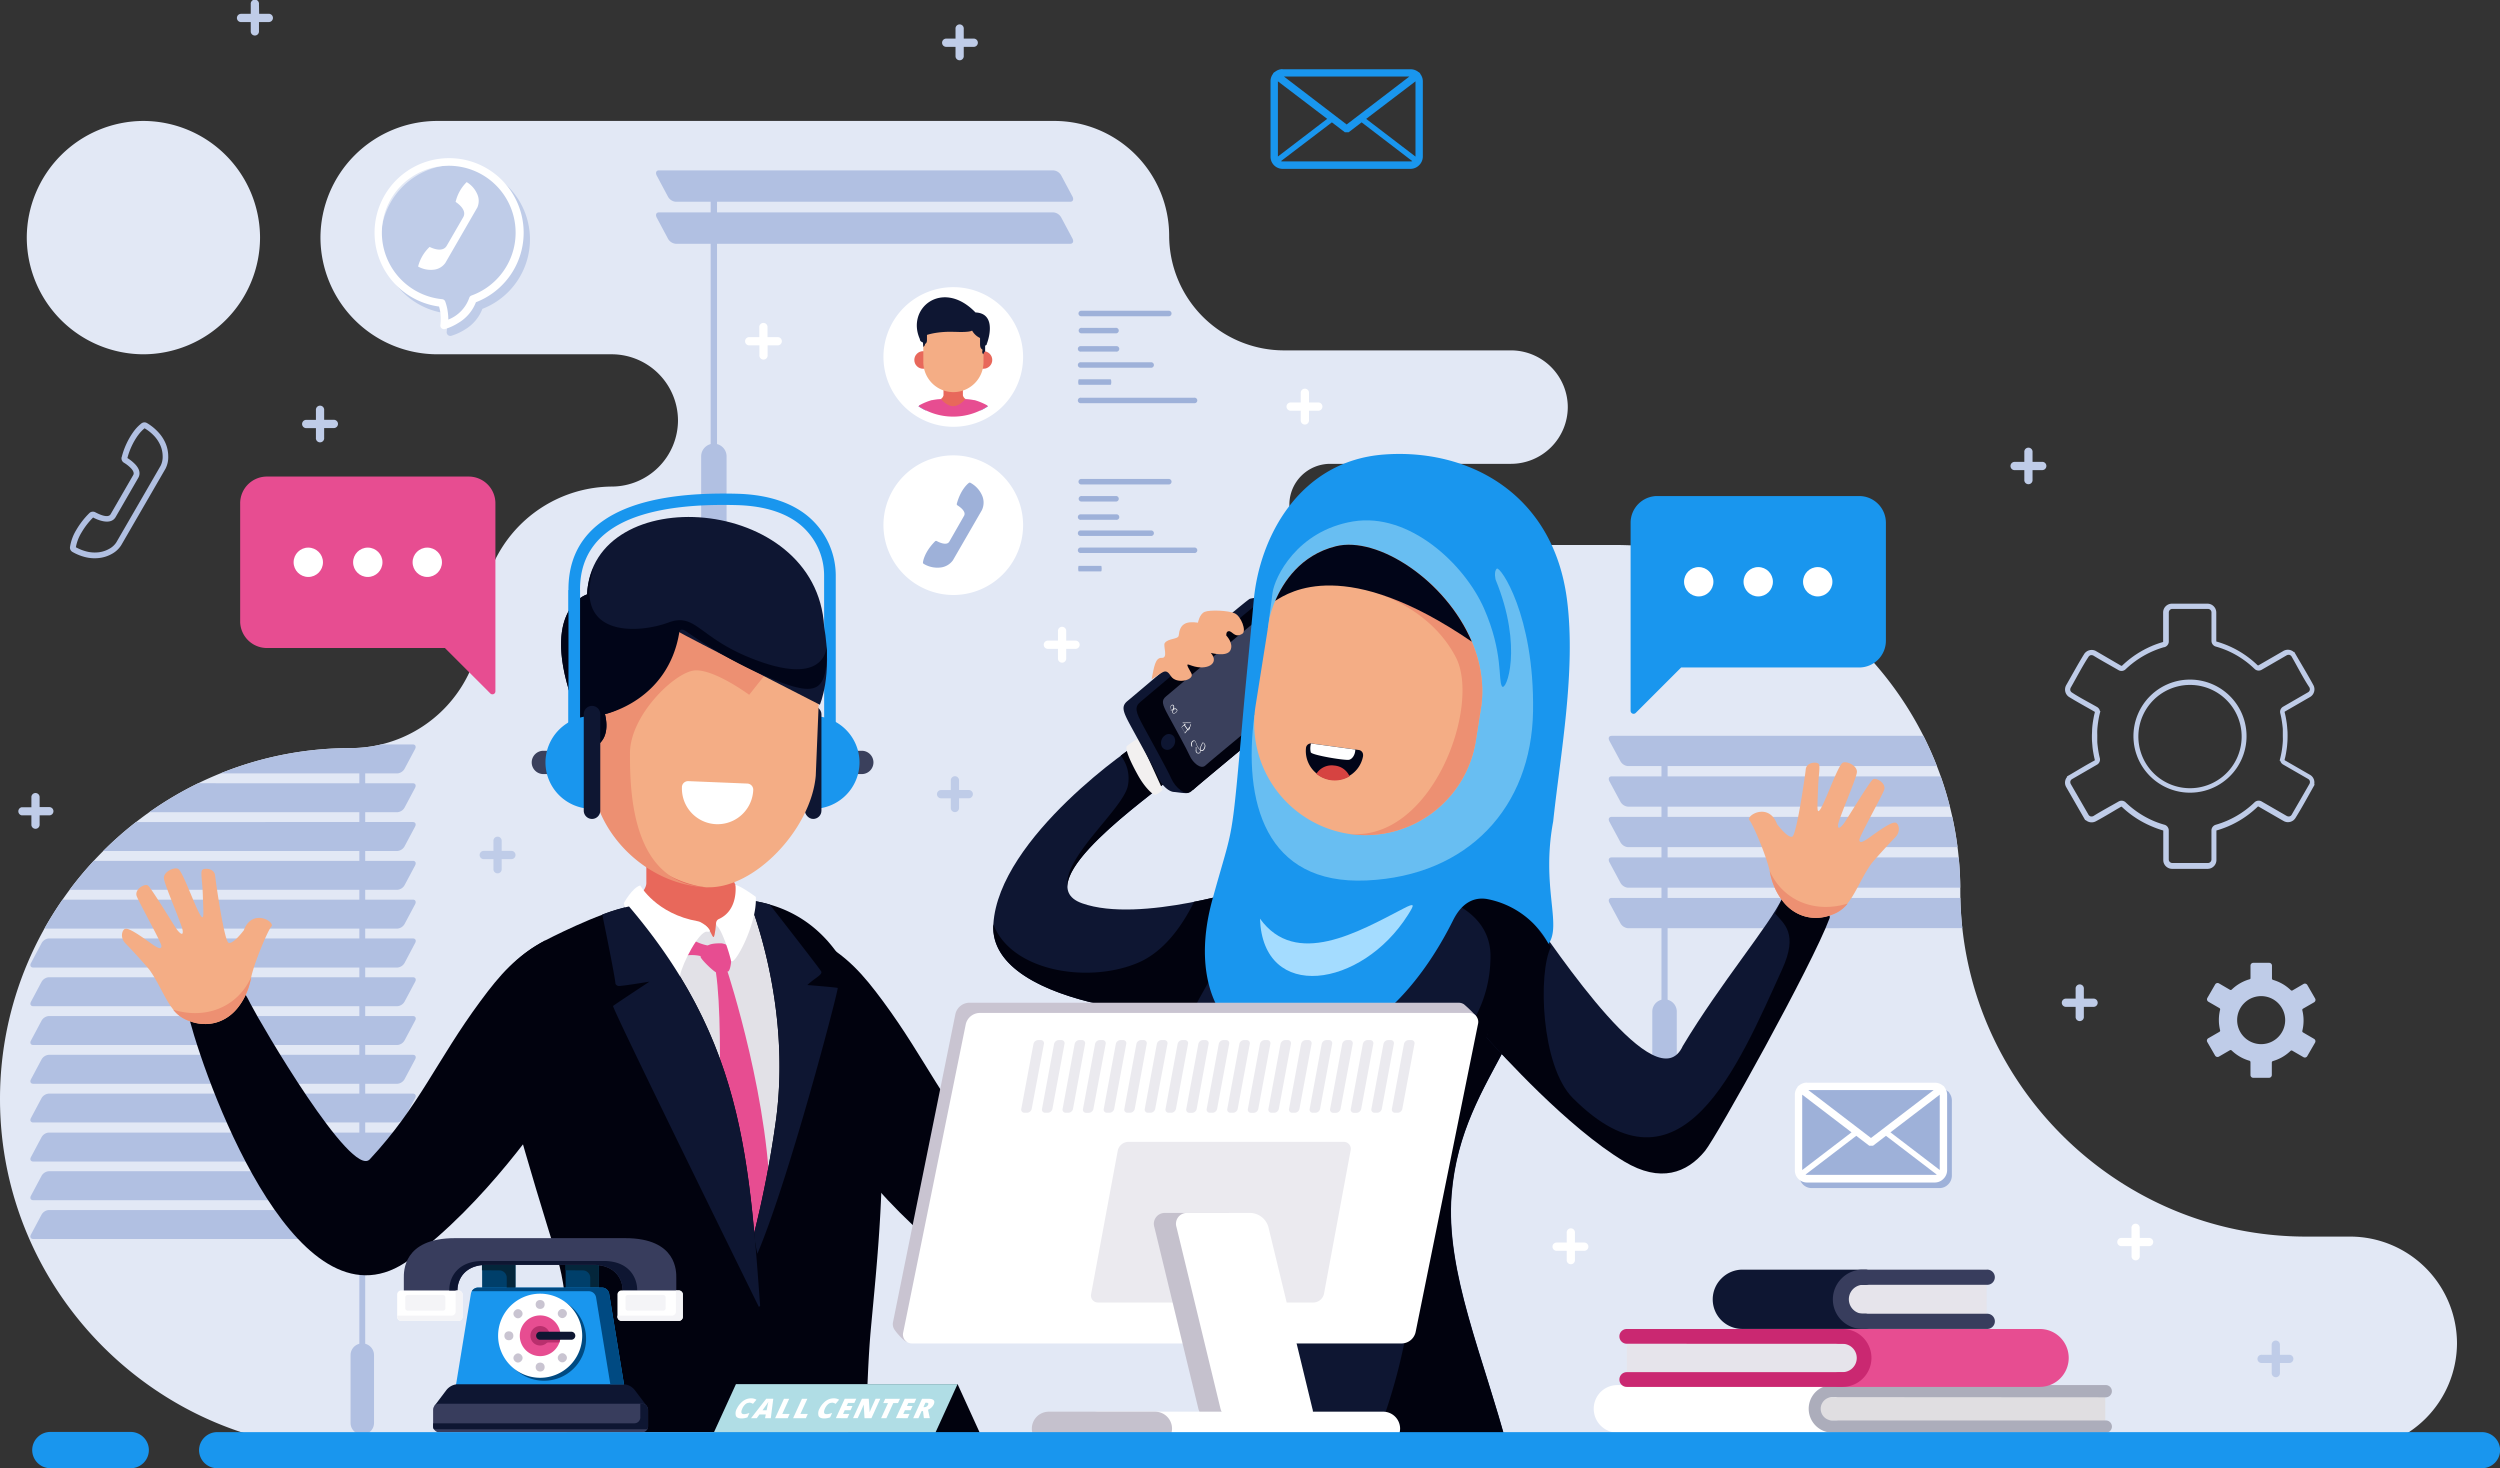 <svg id="OBJECTS" xmlns="http://www.w3.org/2000/svg" width="677.77" height="398.1" viewBox="0 0 677.77 398.1">
  <rect x="0" y="0" width="677.77" height="398.1" fill="#333333" stroke="none"/>
  <defs>
    <style>
      .cls-1 {
        fill: #e2e8f5;
      }

      .cls-1, .cls-10, .cls-11, .cls-12, .cls-14, .cls-15, .cls-16, .cls-17, .cls-18, .cls-19, .cls-2, .cls-20, .cls-21, .cls-22, .cls-24, .cls-25, .cls-27, .cls-3, .cls-30, .cls-32, .cls-34, .cls-35, .cls-36, .cls-39, .cls-4, .cls-41, .cls-42, .cls-5, .cls-6, .cls-7, .cls-8, .cls-9 {
        fill-rule: evenodd;
      }

      .cls-2 {
        fill: #b1c0e2;
      }

      .cls-3 {
        fill: #bfcce8;
      }

      .cls-4 {
        fill: #9eb1d9;
      }

      .cls-5 {
        fill: #01020e;
      }

      .cls-6 {
        fill: #e2e1e7;
      }

      .cls-7 {
        fill: #e74d91;
      }

      .cls-13, .cls-8 {
        fill: #0e1632;
      }

      .cls-37, .cls-9 {
        fill: #e8685b;
      }

      .cls-10, .cls-33 {
        fill: #fff;
      }

      .cls-11 {
        fill: #1996ee;
      }

      .cls-12 {
        fill: #3a405c;
      }

      .cls-14 {
        fill: #f4ad85;
      }

      .cls-15 {
        fill: #ed9072;
      }

      .cls-16 {
        fill: #010518;
      }

      .cls-17 {
        fill: #e68392;
      }

      .cls-18 {
        fill: #f2f0f0;
      }

      .cls-19 {
        fill: #e37b64;
      }

      .cls-20 {
        fill: #68bef2;
      }

      .cls-21 {
        fill: #d64341;
      }

      .cls-22 {
        fill: #a4dcff;
      }

      .cls-23 {
        fill: #003f6a;
      }

      .cls-24 {
        fill: #04263b;
      }

      .cls-25 {
        fill: #004a82;
      }

      .cls-26, .cls-30 {
        fill: #383d5d;
      }

      .cls-27, .cls-28 {
        fill: #b92f6d;
      }

      .cls-29, .cls-34 {
        fill: #c9c4d1;
      }

      .cls-31, .cls-32 {
        fill: #f4f4f7;
      }

      .cls-35 {
        fill: #ebeaef;
      }

      .cls-36 {
        fill: #c5c1cd;
      }

      .cls-38 {
        fill: #e0dee1;
      }

      .cls-39 {
        fill: #acadbb;
      }

      .cls-40 {
        fill: #e6e4eb;
      }

      .cls-41 {
        fill: #ca2871;
      }

      .cls-42 {
        fill: #b0dde5;
      }
    </style>
  </defs>
  <title>Contact Us</title>
  <g>
    <path class="cls-1" d="M229.64,444H673.33a29,29,0,0,0,28.9-28.9h0a29,29,0,0,0-28.9-28.9h-12c-51.56,0-93.75-42.19-93.75-93.75s-42.19-93.75-93.75-93.75H396.68a11.07,11.07,0,0,1-11-11h0a11.07,11.07,0,0,1,11-11h49.1a15.43,15.43,0,0,0,15.38-15.38h0a15.43,15.43,0,0,0-15.38-15.38H384.15a31.15,31.15,0,0,1-31.06-31.06A31.16,31.16,0,0,0,322,83.74H154.61A31.72,31.72,0,0,0,123,115.37h0A31.72,31.72,0,0,0,154.61,147h47.46a18,18,0,0,1,17.86,17.93h0a18,18,0,0,1-17.86,17.93h.08a35.56,35.56,0,0,0-35.45,35.45,35.56,35.56,0,0,1-35.45,35.45c-52.32,0-95.13,42.81-95.13,95.12h0c0,52.32,42.81,95.13,95.13,95.13ZM75,147a31.72,31.72,0,0,1-31.62-31.62h0A31.72,31.72,0,0,1,75,83.74h0a31.72,31.72,0,0,1,31.62,31.62h0A31.72,31.72,0,0,1,75,147Z" transform="translate(-36.12 -50.95)"/>
    <g>
      <path class="cls-2" d="M561.21,258.64q-1.64-4.2-3.66-8.2h-84.5c-.73,0-1,.59-.62,1.32l3,5.56a2.59,2.59,0,0,0,2,1.32Z" transform="translate(-36.12 -50.95)"/>
      <path class="cls-2" d="M564.73,269.63q-1.06-4.18-2.48-8.2H473.06c-.73,0-1,.59-.62,1.32l3,5.57a2.59,2.59,0,0,0,2,1.32Z" transform="translate(-36.12 -50.95)"/>
      <path class="cls-2" d="M566.81,280.61q-.53-4.16-1.43-8.2H473.06c-.73,0-1,.59-.62,1.32l3,5.57a2.59,2.59,0,0,0,2,1.32Z" transform="translate(-36.12 -50.95)"/>
      <path class="cls-2" d="M567.55,291.6q0-4.15-.43-8.2H473.06c-.73,0-1,.59-.62,1.32l3,5.57a2.59,2.59,0,0,0,2,1.32Z" transform="translate(-36.12 -50.95)"/>
      <path class="cls-2" d="M568.11,302.58q-.44-4.05-.53-8.2H473.06c-.73,0-1,.59-.62,1.32l3,5.57a2.6,2.6,0,0,0,2,1.32Z" transform="translate(-36.12 -50.95)"/>
      <path class="cls-2" d="M488.22,253.44a.83.83,0,0,0-1.66,0v71.76a.83.83,0,0,0,1.66,0Z" transform="translate(-36.12 -50.95)"/>
      <path class="cls-2" d="M484.07,344.39a3.32,3.32,0,1,0,6.64,0V325.21a3.32,3.32,0,1,0-6.64,0Z" transform="translate(-36.12 -50.95)"/>
    </g>
    <g>
      <path class="cls-2" d="M321.72,97.14H214.78c-.75,0-1,.61-.64,1.37l3.08,5.77a2.69,2.69,0,0,0,2.1,1.37H326.26c.75,0,1-.62.64-1.37l-3.08-5.77A2.69,2.69,0,0,0,321.72,97.14Z" transform="translate(-36.12 -50.95)"/>
      <path class="cls-2" d="M321.72,108.53H214.78c-.75,0-1,.61-.64,1.37l3.08,5.77a2.69,2.69,0,0,0,2.1,1.37H326.26c.75,0,1-.62.64-1.37l-3.08-5.77A2.69,2.69,0,0,0,321.72,108.53Z" transform="translate(-36.12 -50.95)"/>
      <path class="cls-2" d="M230.51,100.25a.86.86,0,1,0-1.72,0v74.43a.86.86,0,1,0,1.72,0Z" transform="translate(-36.12 -50.95)"/>
      <path class="cls-2" d="M226.21,194.58a3.44,3.44,0,1,0,6.89,0v-19.9a3.44,3.44,0,1,0-6.89,0Z" transform="translate(-36.12 -50.95)"/>
    </g>
    <g>
      <path class="cls-2" d="M139.54,252.77a35.18,35.18,0,0,1-8.3,1,94.28,94.28,0,0,0-35.37,6.86h48a2.48,2.48,0,0,0,1.93-1.26l2.84-5.33c.37-.69.1-1.26-.59-1.26Z" transform="translate(-36.12 -50.95)"/>
      <path class="cls-2" d="M89.87,263.29a95.58,95.58,0,0,0-13.28,7.86h67.28a2.48,2.48,0,0,0,1.93-1.26l2.84-5.33c.37-.69.1-1.26-.59-1.26Z" transform="translate(-36.12 -50.95)"/>
      <path class="cls-2" d="M73,273.81a96.39,96.39,0,0,0-8.9,7.85h79.77a2.48,2.48,0,0,0,1.93-1.26l2.84-5.33c.37-.69.1-1.26-.59-1.26Z" transform="translate(-36.12 -50.95)"/>
      <path class="cls-2" d="M61.54,284.33A96.1,96.1,0,0,0,55,292.18h88.88a2.48,2.48,0,0,0,1.93-1.26l2.84-5.33c.37-.69.1-1.26-.59-1.26Z" transform="translate(-36.12 -50.95)"/>
      <path class="cls-2" d="M53.08,294.85q-2.64,3.8-4.91,7.85h95.71a2.48,2.48,0,0,0,1.93-1.26l2.84-5.33c.37-.69.1-1.26-.59-1.26Z" transform="translate(-36.12 -50.95)"/>
      <path class="cls-2" d="M133.54,256.7c0-1,.36-1.85.8-1.85s.79.83.79,1.85V416.49c0,1-.36,1.85-.79,1.85s-.8-.83-.8-1.85Z" transform="translate(-36.12 -50.95)"/>
      <path class="cls-2" d="M137.52,436.71a3.18,3.18,0,0,1-6.36,0V418.34a3.18,3.18,0,1,1,6.36,0Z" transform="translate(-36.12 -50.95)"/>
      <path class="cls-2" d="M49.32,305.37h98.74c.69,0,1,.57.59,1.26L145.81,312a2.48,2.48,0,0,1-1.93,1.26H45.13c-.69,0-1-.57-.59-1.26l2.84-5.33A2.48,2.48,0,0,1,49.32,305.37Z" transform="translate(-36.12 -50.95)"/>
      <path class="cls-2" d="M49.32,315.89h98.74c.69,0,1,.57.59,1.26l-2.84,5.33a2.48,2.48,0,0,1-1.93,1.26H45.13c-.69,0-1-.57-.59-1.26l2.84-5.33A2.49,2.49,0,0,1,49.32,315.89Z" transform="translate(-36.12 -50.95)"/>
      <path class="cls-2" d="M49.32,326.41h98.74c.69,0,1,.57.59,1.26L145.81,333a2.48,2.48,0,0,1-1.93,1.26H45.13c-.69,0-1-.57-.59-1.26l2.84-5.33A2.49,2.49,0,0,1,49.32,326.41Z" transform="translate(-36.12 -50.95)"/>
      <path class="cls-2" d="M49.32,336.92h98.74c.69,0,1,.57.59,1.26l-2.84,5.33a2.48,2.48,0,0,1-1.93,1.26H45.13c-.69,0-1-.57-.59-1.26l2.84-5.33A2.49,2.49,0,0,1,49.32,336.92Z" transform="translate(-36.12 -50.95)"/>
      <path class="cls-2" d="M49.32,347.44h98.74c.69,0,1,.57.59,1.26L145.81,354a2.48,2.48,0,0,1-1.93,1.26H45.13c-.69,0-1-.57-.59-1.26l2.84-5.33A2.49,2.49,0,0,1,49.32,347.44Z" transform="translate(-36.12 -50.95)"/>
      <path class="cls-2" d="M49.32,358h98.74c.69,0,1,.57.59,1.26l-2.84,5.33a2.49,2.49,0,0,1-1.93,1.26H45.13c-.69,0-1-.57-.59-1.26l2.84-5.33A2.49,2.49,0,0,1,49.32,358Z" transform="translate(-36.12 -50.95)"/>
      <path class="cls-2" d="M49.32,368.48h98.74c.69,0,1,.57.59,1.26l-2.84,5.33a2.48,2.48,0,0,1-1.93,1.26H45.13c-.69,0-1-.57-.59-1.26l2.84-5.33A2.49,2.49,0,0,1,49.32,368.48Z" transform="translate(-36.12 -50.95)"/>
      <path class="cls-2" d="M49.32,379h98.74c.69,0,1,.57.59,1.26l-2.84,5.33a2.48,2.48,0,0,1-1.93,1.26H45.13c-.69,0-1-.57-.59-1.26l2.84-5.33A2.49,2.49,0,0,1,49.32,379Z" transform="translate(-36.12 -50.95)"/>
    </g>
    <path class="cls-3" d="M166.91,134.66a11.2,11.2,0,0,1-4.81,5.67,14.75,14.75,0,0,1-3.54,1.63,1,1,0,0,1-1.33-1.11,13.92,13.92,0,0,0,0-3.22,11.68,11.68,0,0,0-.37-1.76,20.21,20.21,0,1,1,10.08-1.2Z" transform="translate(-36.12 -50.95)"/>
    <path class="cls-4" d="M527.25,346H562a3.25,3.25,0,0,1,2.08.75,1,1,0,0,1,.41.31,1,1,0,0,1,.14.26,3.26,3.26,0,0,1,.65,2v20.41a3.27,3.27,0,0,1-1,2.32h0a3.27,3.27,0,0,1-2.32,1H527.25a3.29,3.29,0,0,1-3.28-3.28V349.26a3.26,3.26,0,0,1,.65-2,1,1,0,0,1,.14-.25,1,1,0,0,1,.4-.31A3.26,3.26,0,0,1,527.25,346Z" transform="translate(-36.12 -50.95)"/>
    <g>
      <path class="cls-5" d="M258,305.95c7.82,4.21,12.15,9.2,17.49,16.42,11.87,16.07,16.51,28.38,30,42.88,5,5.34,29.51-36.66,32.35-42.18.55-1.08,2.94-6.27,5-4.64,1,.76,4.26,4.12,6.37,5.19s4.68.52,5.18,3.64C348.81,348,324,414.12,294.6,392.35c-20.87-15.44-36.44-39.18-39.11-42.62-9.66-12.5-3.37-25-7.68-33.92l0,0-.28-.6-.1-.2-.18-.39h0l-.16-.36L247,314l-.06-.15h0c-1.83-4.15-1.93-5.8-1.93-5.8l4.06,4.51Z" transform="translate(-36.12 -50.95)"/>
      <path class="cls-6" d="M175.08,322.48l13.68-17.3,3-2.6,30.39-11.43,14.06,2.19h0s14,6.83,15.21,6.77a1.7,1.7,0,0,0,.59-.23l8.29,23.86s5,34.57,5.75,36.92,1.32,35.51-1.29,40.27-.39,12.14-10.46,15.24-31.59,9.09-46-6.19-17.46-23.76-21.07-28.92S175.08,322.48,175.08,322.48Z" transform="translate(-36.12 -50.95)"/>
      <path class="cls-7" d="M232.51,312.88l.84,1.46s12,36.44,11.55,65.64-15.22,4.24-15,1.75,2.86-50,.31-67.19C230.23,314.53,230.42,312.22,232.51,312.88Z" transform="translate(-36.12 -50.95)"/>
      <path class="cls-5" d="M239.18,295s11.68,27.89,7.28,59.84a286,286,0,0,1-13.7,56.4l-2.24,28h40.37c.28-11.3.69-20.82,1.26-27.25C275.33,376.54,285.12,301.18,239.18,295Z" transform="translate(-36.12 -50.95)"/>
      <path class="cls-8" d="M239.18,295s11.68,27.89,7.28,59.84a292.78,292.78,0,0,1-6.06,31.08h0l1.05,4.93c8.68-20.39,22.11-71.9,21.78-72.06S255,318,255,318c1.89-1.85,4.24-2.8,3.74-3.7S247,299,244.79,296.17A38.71,38.71,0,0,0,239.18,295Z" transform="translate(-36.12 -50.95)"/>
      <path class="cls-5" d="M244.67,439.23c-.4-7.38-.77-12.72-1-15.13-4.51-51.77-2.25-86.43-37-127.36-8.14,1.56-22.79,9.2-22.79,9.2-6.45,3.37-12.59,8.77-13.66,16.23-1.52,10.58,10,47.25,17.08,70.22,3.05,9.9,3.43,26.85,2.43,46.83Z" transform="translate(-36.12 -50.95)"/>
      <path class="cls-9" d="M211,262.47l.35,8.3v19.58c0,1.25-1.16,3-3.22,4.61,3.06,3.32,10.61,11,15.34,11.77,6.05.93,13-1.75,14.79-3.25,1.22-1,1.34-6.47,2.06-9.5-.56-.16.08,0-.49-.18a8.94,8.94,0,0,1-3.78-2.18c-2.84-3.1-2.71-16.91.13-20.52S211,262.47,211,262.47Z" transform="translate(-36.12 -50.95)"/>
      <path class="cls-6" d="M233.69,302.92l-3.42-1.85s-.29,3.78-.69,3.91-.95-2.38-2.43-3.28-5.44,4.5-5.44,4.5,1.47,4.21,3.59,4.52,8.51,1,8.59-.89S233.69,302.92,233.69,302.92Z" transform="translate(-36.12 -50.95)"/>
      <path class="cls-7" d="M229.29,307.48a13.35,13.35,0,0,1-5.55-1.84,3.42,3.42,0,0,0-4.4.41l2.43,2.76L222,310s3.63-.64,5.94,1S229.29,307.48,229.29,307.48Z" transform="translate(-36.12 -50.95)"/>
      <path class="cls-10" d="M209.69,291s4.3,7.74,15.72,9.73c1.56.33,4.52,3.19,2.43,2.81s-6.74,8.55-7.36,11.92-14.36-14.16-15.23-19.65C205.25,295.8,207.5,291.62,209.69,291Z" transform="translate(-36.12 -50.95)"/>
      <path class="cls-7" d="M234.07,307.69a4.94,4.94,0,0,0-2.37-1c-1.06,0-3,0-3.81.72a7.45,7.45,0,0,0-1.84,2.9c-.07.53,3.18,3.74,4.18,4.24s2.06-.31,3.12-.19S234.72,308.81,234.07,307.69Z" transform="translate(-36.12 -50.95)"/>
      <path class="cls-10" d="M235.5,290.84s.92,6.83-4.5,9.27a1.24,1.24,0,0,0-.27,2.1c1.21,1.35,3,6.68,3.54,9.08s7.22-9.74,6.75-17.2C241,294.09,237.32,291.33,235.5,290.84Z" transform="translate(-36.12 -50.95)"/>
      <path class="cls-5" d="M183.86,305.95c-7.82,4.21-12.15,9.2-17.49,16.42-11.87,16.07-16.51,28.38-30,42.88-5,5.34-29.52-36.66-32.35-42.18-.55-1.08-2.94-6.27-5-4.64-1,.76-4.26,4.12-6.37,5.19s-4.68.52-5.18,3.64c5.57,20.72,30.35,86.86,59.78,65.09,20.88-15.44,36.44-39.18,39.11-42.62,9.66-12.5,3.37-25,7.69-33.92l0,0,.28-.6.1-.2.18-.39h0l.16-.36.09-.21.07-.15h0c1.83-4.15,1.93-5.8,1.93-5.8l-4.06,4.51Z" transform="translate(-36.12 -50.95)"/>
      <path class="cls-11" d="M259.56,249.8a1.57,1.57,0,1,0,3.14,0V207.17a21,21,0,0,0-7.55-16.27c-4.1-3.39-10.23-5.85-19.2-6.09-10.43-.28-21.68.52-30.38,4.12-9,3.74-15.34,10.43-15.34,21.85V247a1.57,1.57,0,1,0,3.14,0V210.78c0-9.88,5.5-15.68,13.4-19,8.23-3.41,19-4.16,29.1-3.89,8.17.22,13.66,2.39,17.28,5.38a17.88,17.88,0,0,1,6.39,13.85Z" transform="translate(-36.12 -50.95)"/>
      <path class="cls-12" d="M269.76,254.49h-1.27a3.17,3.17,0,0,0-3.16,3.16h0a3.17,3.17,0,0,0,3.16,3.16h1.27a3.17,3.17,0,0,0,3.16-3.16h0A3.17,3.17,0,0,0,269.76,254.49Z" transform="translate(-36.12 -50.95)"/>
      <path class="cls-11" d="M256.56,270.23a12.62,12.62,0,0,0,12.58-12.58h0a12.62,12.62,0,0,0-12.58-12.58Z" transform="translate(-36.12 -50.95)"/>
      <rect class="cls-13" x="218.21" y="191.37" width="4.49" height="30.65" rx="2.24" ry="2.24"/>
      <path class="cls-14" d="M229.22,202h0a30.5,30.5,0,0,0-31.63,29.14l-1.13,27.61c-.69,16.71,18.36,31.45,31,32.73h0c13.07.76,28.59-15.83,29.82-30.24l1.13-27.61A30.5,30.5,0,0,0,229.22,202Z" transform="translate(-36.12 -50.95)"/>
      <path class="cls-15" d="M224.94,202.15a30.52,30.52,0,0,0-27.34,29l-1.13,27.61c-.69,16.71,14.24,32,31,32.73,0,0,0,.11,1.15,0-21.38-.24-21.71-26-21.71-36.33s12.34-22.21,17.69-22.46,14.63,6.62,14.63,6.62,10.71-13.61,10.55-12.62C247.36,224.38,235.15,210.56,224.94,202.15Z" transform="translate(-36.12 -50.95)"/>
      <path class="cls-10" d="M221,264.33a9.67,9.67,0,1,0,19.33.79h0a1.67,1.67,0,0,0-1.6-1.74l-16-.66a1.68,1.68,0,0,0-1.74,1.6Z" transform="translate(-36.12 -50.95)"/>
      <path class="cls-8" d="M195.28,212.1s-14.27,4.25-2.19,33.57c3,.12,3.81,2.4,3.73,4.3l-.16,3.78c4.65-1.85,4.07-6.8,3.47-9.2,0,0,13.73-2.75,16.77-21.47,0,0,1.69-1.84,3.39-.74,1.46.94,38.09,19.67,38.09,19.67s3.48-7.8,1.17-21.17C257.5,184.76,196.55,181.11,195.28,212.1Z" transform="translate(-36.12 -50.95)"/>
      <path class="cls-16" d="M195.28,212.1s-14.27,4.25-2.19,33.57c3,.12,3.81,2.4,3.73,4.3l-.16,3.78c4.65-1.85,4.07-6.8,3.47-9.2,0,0,17.12-3.5,20.16-22.21,0,0,.13-1.36,1.82-.26a117.32,117.32,0,0,0,24.63,13.45c11.31,4.37,13.78,2.66,13.52-9.91,0,.73,0,10.74-17.18,5-17.55-5.9-17.83-13.85-25.77-10.89s-26.2,4.32-20.19-15.12A19.33,19.33,0,0,0,195.28,212.1Z" transform="translate(-36.12 -50.95)"/>
      <path class="cls-11" d="M190.24,210.92V247a1.57,1.57,0,1,0,3.14,0v-36.1Z" transform="translate(-36.12 -50.95)"/>
      <path class="cls-12" d="M183.43,254.49h1.27a3.17,3.17,0,0,1,3.16,3.16h0a3.17,3.17,0,0,1-3.16,3.16h-1.27a3.17,3.17,0,0,1-3.16-3.16h0A3.17,3.17,0,0,1,183.43,254.49Z" transform="translate(-36.12 -50.95)"/>
      <path class="cls-11" d="M196.62,270.23A12.62,12.62,0,0,1,184,257.65h0a12.62,12.62,0,0,1,12.58-12.58Z" transform="translate(-36.12 -50.95)"/>
      <path class="cls-8" d="M196.62,242.32h0a2.25,2.25,0,0,1,2.24,2.24v26.17a2.25,2.25,0,0,1-2.24,2.24h0a2.25,2.25,0,0,1-2.24-2.24V244.57A2.25,2.25,0,0,1,196.62,242.32Z" transform="translate(-36.12 -50.95)"/>
      <path class="cls-8" d="M242.2,405c-3.05-41.68-5.21-72.6-35.55-108.3a47.1,47.1,0,0,0-7.25,2.19c.78,3.78,3.38,16.5,3.59,18.81a1.12,1.12,0,0,0,.76.55c.58.14,8.45-1.17,8.45-1.17s-9.44,6.21-9.87,6.6,39.52,81.58,39.52,81.58Z" transform="translate(-36.12 -50.95)"/>
      <g>
        <path class="cls-14" d="M104.16,316.16c.77-4,4.59-13,5.51-14,1.21-1.26-5.18-5.11-7.45,1,0,0-3,4-4.16,3.36s-3.43-16.26-3.62-18.21-2.85-2.1-3.45-1.55,0,3,.11,6.64.29,5.82,0,6.17c-.86,1-5.16-12.21-6.69-13.07-1-.54-4,.76-3.85,2.58s4.92,12.6,5.09,14.17-.76.71-1.46-.15-7.12-11.57-8-12.11-3.69,1.09-3,2.93,6.73,12.6,6.69,13.5-.67.8-2.67-.61-5.94-4.33-7.08-4.05c-.74,0-1.71,2.23.05,4s6,6.47,6.54,7.23c2.85,4.05,4.31,8.51,7,11.37a9.41,9.41,0,0,0,3.63,2.34C95.95,331,102.58,324.51,104.16,316.16Z" transform="translate(-36.12 -50.95)"/>
        <path class="cls-15" d="M83.06,324.68c.19.24.39.47.6.69a9.25,9.25,0,0,0,3.29,2.21l.34.13a11.28,11.28,0,0,0,13.58-3.95,18.12,18.12,0,0,0,3.29-7.61l.06-.3C100.44,324.16,91.68,327.38,83.06,324.68Z" transform="translate(-36.12 -50.95)"/>
      </g>
    </g>
    <g>
      <g>
        <path class="cls-17" d="M345.74,255.7a8.7,8.7,0,0,0,5.41-6c1.09-4.59,10.61-2.23,10.94-.87s1.38,3.17,1.1,5.59,1,3.17,1,3.17c-6.64,4-7.53.14-14.77,5.8C347,265.25,346.22,258.64,345.74,255.7Z" transform="translate(-36.12 -50.95)"/>
        <path class="cls-8" d="M380.78,298.53l-4.93-7.17s-30.66,10.06-46.37,4.48S349.6,265.75,352.13,263s-2.27-4.35-3.54-6.44-1.58-4.75-3.06-4.42S306.87,278,305.43,301.5s57.87,26.77,63.68,23.69S380.78,298.53,380.78,298.53Z" transform="translate(-36.12 -50.95)"/>
        <path class="cls-5" d="M380.78,298.53l-4.93-7.17a152.22,152.22,0,0,1-16,4.08c-3,6.06-7.89,13.41-15.19,16.52-13.41,5.71-34.36,2.42-39.25-10.45C304,325,363.3,328.27,369.11,325.19s11.67-26.66,11.67-26.66Zm-55.26-7.1h0c-1.27-7.9,14.45-20.59,16.29-27.09a10,10,0,0,0-1.85-8.52,41,41,0,0,1,5.57-3.72c1.48-.33,1.79,2.32,3.06,4.42s6.06,3.66,3.54,6.44C350,265.27,325.21,282.41,325.51,291.44Z" transform="translate(-36.12 -50.95)"/>
        <path class="cls-18" d="M344.92,251a30.83,30.83,0,0,0-3.26,2.18c-.74.68,1.12,4.64,3,8s3.87,5.06,4.45,5.24,2.24-1.33,2.24-1.33Z" transform="translate(-36.12 -50.95)"/>
        <g>
          <path class="cls-8" d="M374.95,213.3c-1.06.42-31.26,26.17-33.07,27.62s-1.44,2.74.69,6.67,6.55,11.86,7.59,14.22c.81,1.84,2.71,3.79,4.27,3.85.45,0,3.54.55,3.89.2,1.6-1.54,28.77-26.8,29.27-27.48s1.72-2.62-.63-6.45c-2.24-3.65-3.13-5.85-8.68-16.21-.29-.55,1.88-2,1.25-2.27A7.69,7.69,0,0,0,374.95,213.3Z" transform="translate(-36.12 -50.95)"/>
          <path class="cls-5" d="M378.47,213.53c-1.06.42-31.26,26.18-33.07,27.62s-1.44,2.74.69,6.67,6.55,11.86,7.59,14.23,3.89,4.92,5.48,3.38,31.45-26.12,31.94-26.81,1.72-2.62-.63-6.45c-2.24-3.65-3.12-5.85-8.68-16.21C381.15,214.73,380.07,212.9,378.47,213.53Z" transform="translate(-36.12 -50.95)"/>
          <path class="cls-5" d="M359.48,265.14c3.55-3.12,31.15-25.87,31.63-26.52s1.72-2.62-.63-6.45c-2.24-3.65-3.13-5.85-8.68-16.21a9.66,9.66,0,0,0-1-1.54c-5.6,4.42-30.34,25.51-32,26.81-1.81,1.44-1.44,2.74.69,6.67s6.55,11.86,7.59,14.23A8.18,8.18,0,0,0,359.48,265.14Z" transform="translate(-36.12 -50.95)"/>
          <path class="cls-8" d="M354.49,250.82a1.69,1.69,0,0,0-2.6-.45,2.45,2.45,0,0,0-.78,3,1.69,1.69,0,0,0,2.6.45A2.45,2.45,0,0,0,354.49,250.82Z" transform="translate(-36.12 -50.95)"/>
          <path class="cls-8" d="M386.08,231.68c-.07-.08-2.47-4.68-2.57-4.86s-.05-.27.17-.44.68-.54.79-.66.37-.17.45,0,2.48,4.68,2.5,4.75a.35.35,0,0,1-.16.43c-.22.16-.33.27-.91.74C386.29,231.73,386.18,231.81,386.08,231.68Z" transform="translate(-36.12 -50.95)"/>
          <path class="cls-8" d="M382.88,225.63c-.07-.08-.6-1.16-.71-1.34s-.05-.26.17-.44.68-.54.79-.65.37-.17.45,0,.62,1.16.64,1.23a.35.35,0,0,1-.16.43c-.22.15-.33.27-.91.75C383.09,225.68,383,225.76,382.88,225.63Z" transform="translate(-36.12 -50.95)"/>
          <path class="cls-12" d="M376.28,219.72c-.82.33-22.62,18.9-24,20s-1.11,2.12.54,5.15,5.06,9.17,5.86,11,3,3.8,4.24,2.61S385.67,239.63,386,239.1s1.33-2-.49-5-2.41-4.52-6.71-12.52C378.35,220.65,377.51,219.23,376.28,219.72Z" transform="translate(-36.12 -50.95)"/>
          <path class="cls-10" d="M353.62,242.94a.08.08,0,0,1-.06.09.07.07,0,0,1-.09-.05.81.81,0,0,1,.19-.83A.52.52,0,0,1,354,242a.42.42,0,0,1,.34.2,1,1,0,0,1,0,.9.62.62,0,0,1,.66,0,.48.48,0,0,1,.22.71,1.24,1.24,0,0,1-.47.46.69.69,0,0,1-.57.1c-.21-.09-.31-.36-.13-.92a1,1,0,0,1-.52.08.08.08,0,0,1,0-.15.93.93,0,0,0,.58-.14l0-.07c.18-.43.17-.72.07-.87a.27.27,0,0,0-.22-.13.37.37,0,0,0-.26.1.66.66,0,0,0-.14.68Zm5.69,10.32a.08.08,0,0,1,0,.1.07.07,0,0,1-.1,0,1.27,1.27,0,0,1,0-1.34.88.88,0,0,1,.27-.24.63.63,0,0,1,.32-.09h0a.52.52,0,0,1,.49.37l.14.36a3.82,3.82,0,0,0,1,1.7,3.32,3.32,0,0,1,.09-.55h0a3.54,3.54,0,0,1,.25-.6l.26-.56h0a.3.3,0,0,1,.09-.12.24.24,0,0,1,.22,0,.56.56,0,0,1,.2.12,1.1,1.1,0,0,1,.28.38,1,1,0,0,1,.08.38h0a1.74,1.74,0,0,1-.26.88,1.27,1.27,0,0,1-.43.48l-.06,0h0a1.25,1.25,0,0,1-.59-.13l0,.5c0,.13-.19.27-.41.31a.85.85,0,0,1-.27,0,.67.67,0,0,1-.27-.09.82.82,0,0,1-.3-.87c0-.12,0-.24,0-.34s0-.22,0-.34a.08.08,0,1,1,.15,0c0,.12,0,.23,0,.33s0,.23,0,.35c0,.41.07.63.23.73a.55.55,0,0,0,.21.07.69.69,0,0,0,.22,0c.16,0,.29-.11.29-.18l.05-.57a3.7,3.7,0,0,1-1.1-1.83l-.13-.35a.38.38,0,0,0-.35-.27.48.48,0,0,0-.24.07.74.74,0,0,0-.23.2,1.12,1.12,0,0,0,0,1.19Zm2.24.92a1.11,1.11,0,0,0,.57.15h0a1.14,1.14,0,0,0,.36-.42,1.6,1.6,0,0,0,.24-.8h0a.87.87,0,0,0-.07-.32.92.92,0,0,0-.23-.33.37.37,0,0,0-.14-.08.1.1,0,0,0-.09,0,.17.17,0,0,0,0,.06h0l-.27.56a3.46,3.46,0,0,0-.24.58h0a3.74,3.74,0,0,0-.09.6Zm.09-.6-.09.05a.07.07,0,0,0,.09-.05Zm-4.18-6.37a.07.07,0,0,1,.1,0,.08.08,0,0,1,0,.1h0l-.23.16.64.92.16.21.28-.34,0-.05c.06-.08.07-.11.19-.08.11-.28.21-.6.28-.85l.15,0c-.07.27-.19.62-.31.92h0l0,.1a1.72,1.72,0,0,1-.35.65h-.06l0,0-.13-.14c-.27.33-.59.73-.73.89a.08.08,0,0,1-.07.06.08.08,0,0,1-.08-.07,4.29,4.29,0,0,0-.63-1.18l-.18-.27c-.09-.15.14-.4.41-.63l.27-.21-.08-.13a.08.08,0,0,1,.14-.05l.06.09.24-.16Zm-.29.38-.26.2c-.22.18-.41.37-.38.43l.17.27a5.8,5.8,0,0,1,.63,1.12c.12-.15.41-.54.66-.86l-.18-.24c-.22-.3-.48-.68-.64-.92Zm1.35.75,0,0-.3.37.09.11a3.82,3.82,0,0,0,.24-.53ZM356.8,247a.08.08,0,0,1-.06-.09.08.08,0,0,1,.09-.07,7.55,7.55,0,0,0,.84,0c.64,0,1.37-.07,1.42.08h0l-2.28.08Zm.87,0-.87,0a8,8,0,0,0,.87,0Zm1.27,0a7.82,7.82,0,0,0-1.27,0l1.27,0Zm0,0h0Zm-.07.38a1.22,1.22,0,0,0,.07-.38l-.07.38Zm-4.61-4c-.22.57-.17.82,0,.88a.55.55,0,0,0,.44-.09,1.08,1.08,0,0,0,.41-.4.34.34,0,0,0-.16-.51.58.58,0,0,0-.63.09Z" transform="translate(-36.12 -50.95)"/>
        </g>
        <path class="cls-8" d="M450,297.75c-16.73-12.65-32-10.74-55.61-13-12.38.79-19.85,7.54-24.24,17.62l0,.08,0,.08-.1.23,0,.08,0,0v0l0,.08-.13.31,0,.08,0,.06h0l0,.08,0,.08-.09.24,0,.08v0l-.05.14,0,.08-.12.32,0,.08h0l0,.07-.18.48v0l0,.05,0,.08-.14.41v.08c-.12.36-.24.71-.36,1.08l0,.07h0l-.19.59h0c-7.64,17.82-20.41,25.13-3.72,47.76l.11.15h0V356c1.62,39.12-1.18,55.7-3.2,88H445c-6.54-24.92-17-48.13-15.32-69.17C432.39,340.71,458.71,328.71,450,297.75Z" transform="translate(-36.12 -50.95)"/>
        <path class="cls-5" d="M408.25,285.79l-.62,5.38s32.79-.48,32.58,19.23-15,29.57-25.27,39c-11.23,6.56-54.9-1.19-55.75-3.22a.68.68,0,0,1,0,.43,55.61,55.61,0,0,0,5.36,8.64l.11.15h0V356c0,1.18.09,2.34.13,3.48a0,0,0,0,1,0,0c24.61-1.49,47.09,3.22,53.14,30.58,2.93,13.26-2.82,36.74-10,53.94h37c-6.54-24.92-17-48.13-15.32-69.17,2.73-34.13,29.06-46.13,20.38-77.1C436.81,287.74,424.5,286.85,408.25,285.79Z" transform="translate(-36.12 -50.95)"/>
        <path class="cls-8" d="M449.86,297.16c8.75,12.41,35.54,52.61,42.48,37.36,10.29-17.16,23.5-32.71,27-40.14.84-1.8,4.53,3.3,5.66,3.72,1.84.69,5.76.36,5.13,2.25-4.58,12.39-28.17,56.26-31.29,60.09-8.63,10.55-21.32,6.14-28.13.43-9.35-7.84-21.29-17-31.55-28.61Z" transform="translate(-36.12 -50.95)"/>
        <path class="cls-5" d="M447.4,295c3.11,4.41,5.68,7.74,9.2,12.64-3.53,6.93-2.76,32.3,5.92,41,29.33,29.37,44.77-8.56,56.77-34.93,4.44-9.75.45-12.3-1.93-15.12.17-.36,2.1-4.53,2.58-4.76,3.62-1.73,13.35,4,12.15,6.16-4.58,12.39-30.61,59.21-33.74,63-4.85,5.94-12.07,8.75-21.9,2.84-15.32-9.21-33.44-29.25-37.3-33.63Z" transform="translate(-36.12 -50.95)"/>
        <g>
          <path class="cls-19" d="M416.63,254.27,415.26,262l-2.44,18.3c-.32,2.41,1.42,6.94,8.39,8.2,5.69,1-14.37,8.34-26,5.43-12-3-14.37-13.11-9.67-13.53a8.21,8.21,0,0,0,4-2c3-2.54,4.64-15.47,2.43-19.2S416.63,254.27,416.63,254.27Z" transform="translate(-36.12 -50.95)"/>
          <path class="cls-11" d="M376,213.91c1.55-17.59,12.58-38,35.26-39.73s46,10.33,49.7,39.46c2.44,19.12-1.78,41.54-3.76,60h0c-3.3,17.78,2.41,28-1.26,33.19a24.06,24.06,0,0,0-16.75-12.16h0c-3.47-.54-6.75,1-9.12,5.77-27.57,55.17-78,40.93-65.27-5.56,6-21.85,5-12.87,8.62-53.63C374.12,233.61,375,225,376,213.91Z" transform="translate(-36.12 -50.95)"/>
          <path class="cls-20" d="M379.8,221.55l.34-2.54c.1-.72.21-1.54.32-2.41l.65-4.91c.56-4.19,6.57-16.82,21.81-19.37s30.24,11.57,35.52,23.57,3.79,19.51,4.88,21.13,5.83-10.53-1.72-28.9c0,0-.57-2.18.31-3s10.23,12.57,9.83,38.63-17.62,44.65-45.13,45.9-33.53-21.37-30.41-44.77l22.91-15.36Z" transform="translate(-36.12 -50.95)"/>
          <path class="cls-14" d="M437.71,242.36l-1.5,9.5A30.31,30.31,0,0,1,401.63,277h0A30.32,30.32,0,0,1,376.5,242.4l3.75-23.65h0s3-16,18.06-19.71S441,217.79,437.71,242.36Z" transform="translate(-36.12 -50.95)"/>
          <path class="cls-15" d="M437.71,242.36l-1.5,9.5A30.31,30.31,0,0,1,401.63,277h0c22.64,2.39,36.08-34.63,29.17-47.88s-21.19-17.25-21.19-17.25l3.67-4.58s3.43-.08,8.57.1C431.72,215.58,439.53,228.64,437.71,242.36Z" transform="translate(-36.12 -50.95)"/>
          <path class="cls-16" d="M381.84,213.85c2.14-5,6.84-12.42,16.46-14.81,11.33-2.81,29.8,9.26,36.83,25.88C401,201.55,385.76,211.36,381.84,213.85Z" transform="translate(-36.12 -50.95)"/>
          <g>
            <path class="cls-16" d="M405.68,255.8a7.82,7.82,0,0,1-15.49-2.13h0a1.35,1.35,0,0,1,1.52-1.15l12.79,1.76a1.35,1.35,0,0,1,1.15,1.52Z" transform="translate(-36.12 -50.95)"/>
            <path class="cls-21" d="M402,261.43a7.82,7.82,0,0,1-9-.69,4.87,4.87,0,0,1,4.82-2.25A4.93,4.93,0,0,1,402,261.43Z" transform="translate(-36.12 -50.95)"/>
            <path class="cls-10" d="M391.55,252.51l12,1.65c0,1.36-.79,2.61-1.73,2.78-1.14.21-9.8-1.22-10.33-2A4.67,4.67,0,0,1,391.55,252.51Z" transform="translate(-36.12 -50.95)"/>
          </g>
          <path class="cls-22" d="M377.71,300c9.7,13.46,26.68,3.6,38.9-2.74,3.13-1.62,3.08-1.2,1.18,1.79C405.26,318.82,378.51,322.8,377.71,300Z" transform="translate(-36.12 -50.95)"/>
        </g>
      </g>
      <path class="cls-14" d="M348.33,235.11c3.08-1.82,3.72-3.24,5.22-.87s6.6,1.08,5.54-.79c-1.58-2.75-1.32-2.56.21-2,4,1.36,7.58-.57,5.09-3.49,0,0,4.35,1.19,5.3-.71s-1.11-4-1.11-4-.12-1.11.64-1.18c1-.1,1.61,2,3.71.7,1.18-.75-.32-4.75-2.06-5.54s-6.72-1-8.15-.4-1.82,2.93-1.82,2.93c-3.33-.48-4.92.39-5.22,3.48-.11,1.1-2.92.72-3.79,2.06-.49.75,1,4.11-.8,4S349,231.79,348.33,235.11Z" transform="translate(-36.12 -50.95)"/>
      <g>
        <path class="cls-14" d="M515.95,287.38c-.77-4-4.59-13-5.51-14-1.21-1.26,5.18-5.11,7.45,1,0,0,3,4,4.16,3.36s3.43-16.26,3.62-18.2,2.85-2.1,3.45-1.55,0,3-.11,6.64-.29,5.82,0,6.17c.86,1,5.16-12.21,6.69-13.07,1-.54,4,.76,3.84,2.58s-4.92,12.59-5.09,14.17.76.71,1.46-.15,7.12-11.58,8-12.11,3.69,1.09,3,2.93-6.73,12.6-6.69,13.5.67.8,2.67-.62,5.94-4.33,7.08-4.05c.74,0,1.71,2.22-.05,4s-6,6.47-6.54,7.23c-2.85,4.05-4.31,8.51-7,11.37a9.42,9.42,0,0,1-3.63,2.34C524.17,302.17,517.54,295.73,515.95,287.38Z" transform="translate(-36.12 -50.95)"/>
        <path class="cls-15" d="M537.06,295.9c-.19.24-.39.47-.6.69a9.25,9.25,0,0,1-3.29,2.21l-.34.13A11.28,11.28,0,0,1,519.24,295a18.12,18.12,0,0,1-3.29-7.61l-.06-.3C519.67,295.37,528.43,298.59,537.06,295.9Z" transform="translate(-36.12 -50.95)"/>
      </g>
    </g>
    <g>
      <rect class="cls-23" x="153.35" y="342.11" width="9.05" height="11.16"/>
      <path class="cls-24" d="M194.14,395.37a2,2,0,0,1,2,2V400h2.34v-6.16h-7.78a12.33,12.33,0,0,0-1.28.06v1.44Z" transform="translate(-36.12 -50.95)"/>
      <rect class="cls-23" x="130.71" y="342.11" width="9.05" height="11.16"/>
      <path class="cls-11" d="M161.16,427.75h42.73a1.36,1.36,0,0,0,1.37-1.64l-4-24.43a2,2,0,0,0-1.91-1.64H165.7a2,2,0,0,0-1.91,1.64l-4,24.43A1.36,1.36,0,0,0,161.16,427.75Z" transform="translate(-36.12 -50.95)"/>
      <path class="cls-8" d="M182.67,426.24h22.74a4.18,4.18,0,0,1,2.83,1.61l3.28,4.34H153.83l3.28-4.34a4.18,4.18,0,0,1,2.83-1.61Z" transform="translate(-36.12 -50.95)"/>
      <path class="cls-25" d="M197.72,402.68l.25,1.54,3.61,22h3.69s0-.09,0-.14l-4-24.43a2,2,0,0,0-1.91-1.64H165.7a2,2,0,0,0-1.68,1h31.78a2,2,0,0,1,1.91,1.64Zm-14.11-.2a11.4,11.4,0,1,1-11.4,11.4A11.4,11.4,0,0,1,183.6,402.48Z" transform="translate(-36.12 -50.95)"/>
      <rect class="cls-26" x="117.42" y="380.56" width="58.28" height="7.76" rx="1.61" ry="1.61"/>
      <path class="cls-10" d="M182.56,424.48a11.4,11.4,0,1,0-11.4-11.4A11.42,11.42,0,0,0,182.56,424.48Z" transform="translate(-36.12 -50.95)"/>
      <path class="cls-7" d="M182.56,418.61a5.52,5.52,0,1,0-5.52-5.52A5.53,5.53,0,0,0,182.56,418.61Z" transform="translate(-36.12 -50.95)"/>
      <path class="cls-27" d="M188.07,412.72c0,.12,0,.24,0,.37a5.52,5.52,0,0,1-.3,1.81h-5.22a1.09,1.09,0,1,1,0-2.18Z" transform="translate(-36.12 -50.95)"/>
      <circle class="cls-28" cx="146.44" cy="362.14" r="2.65"/>
      <circle class="cls-29" cx="146.44" cy="353.65" r="1.22"/>
      <circle class="cls-29" cx="188.56" cy="407.09" r="1.22" transform="translate(-268.76 201.66) rotate(-45.01)"/>
      <circle class="cls-29" cx="188.56" cy="419.09" r="1.22" transform="translate(-277.16 204.95) rotate(-44.98)"/>
      <circle class="cls-29" cx="146.44" cy="370.62" r="1.22"/>
      <circle class="cls-29" cx="176.56" cy="419.09" r="1.22" transform="translate(-280.81 196.81) rotate(-45.02)"/>
      <circle class="cls-29" cx="137.96" cy="362.14" r="1.22"/>
      <circle class="cls-29" cx="176.56" cy="407.09" r="1.22" transform="translate(-272.24 193.08) rotate(-44.99)"/>
      <path class="cls-8" d="M182.56,414.17a1.09,1.09,0,1,1,0-2.18H191a1.09,1.09,0,0,1,0,2.18Z" transform="translate(-36.12 -50.95)"/>
      <path class="cls-30" d="M196.94,393.86c6,0,8,3.88,8,6.94l1,1.72h12.67l.86-.94v-4.2c0-1.57.3-10.76-13.88-10.76H159.48c-14.18,0-13.88,9.19-13.88,10.76v4.2l.86.94h12.67l1-1.72c0-3.06,2-6.94,8-6.94h28.83Z" transform="translate(-36.12 -50.95)"/>
      <path class="cls-10" d="M160.52,400.81H144.8a1.11,1.11,0,0,0-1,1.19v5.86a1.11,1.11,0,0,0,1,1.19h15.72a1.11,1.11,0,0,0,1-1.19V402A1.11,1.11,0,0,0,160.52,400.81Z" transform="translate(-36.12 -50.95)"/>
      <path class="cls-24" d="M171.5,395.37a2,2,0,0,1,2,2V400h2.34v-6.16h-7.78a12.35,12.35,0,0,0-1.28.06v1.44Z" transform="translate(-36.12 -50.95)"/>
      <path class="cls-8" d="M209.72,435.21a1.62,1.62,0,0,1-1.61,1.61H153.53v.84a1.6,1.6,0,0,0,.2.78h57.88a1.6,1.6,0,0,0,.2-.78v-4.53a1.6,1.6,0,0,0-.3-.93h0l-.06-.07a1.61,1.61,0,0,0-1.26-.61h-.48v3.69Z" transform="translate(-36.12 -50.95)"/>
      <path class="cls-8" d="M182.52,393.86h14.41a11.91,11.91,0,0,1,1.59.1c4.74.63,6.4,4.07,6.4,6.84h4l-.05-.09c0-3.49-2.3-7.9-9.08-7.9H167c-6.78,0-9.08,4.41-9.08,7.9l-.05.09h2.27c0-2.83,1.73-6.36,6.7-6.88a12.35,12.35,0,0,1,1.28-.06h14.41Z" transform="translate(-36.12 -50.95)"/>
      <rect class="cls-31" x="109.87" y="351.07" width="10.88" height="4.26" rx="0.61" ry="0.61"/>
      <path class="cls-32" d="M159.65,401.62v4.82a1.11,1.11,0,0,1-1,1.19H143.8v.23a1.11,1.11,0,0,0,1,1.19h15.72a1.11,1.11,0,0,0,1-1.19V402a1.11,1.11,0,0,0-1-1.19h-.87Z" transform="translate(-36.12 -50.95)"/>
      <path class="cls-10" d="M220.24,400.81H204.52a1.11,1.11,0,0,0-1,1.19v5.86a1.11,1.11,0,0,0,1,1.19h15.72a1.11,1.11,0,0,0,1-1.19V402A1.11,1.11,0,0,0,220.24,400.81Z" transform="translate(-36.12 -50.95)"/>
      <rect class="cls-31" x="169.58" y="351.07" width="10.88" height="4.26" rx="0.61" ry="0.61"/>
      <path class="cls-32" d="M219.37,401.62v4.82a1.11,1.11,0,0,1-1,1.19H203.52v.23a1.11,1.11,0,0,0,1,1.19h15.72a1.11,1.11,0,0,0,1-1.19V402a1.11,1.11,0,0,0-1-1.19h-.87Z" transform="translate(-36.12 -50.95)"/>
    </g>
    <path class="cls-10" d="M526,344.49h34.73a3.26,3.26,0,0,1,2.08.75,1,1,0,0,1,.4.31,1,1,0,0,1,.14.26,3.26,3.26,0,0,1,.65,2v20.41a3.26,3.26,0,0,1-1,2.32h0a3.27,3.27,0,0,1-2.32,1H526a3.29,3.29,0,0,1-3.28-3.28V347.77a3.27,3.27,0,0,1,.65-2,1,1,0,0,1,.14-.26,1,1,0,0,1,.4-.31,3.26,3.26,0,0,1,2.08-.75Zm35.18,24.9-13.76-10.51L544,361.5h0l-.08.06h-.16l-.11,0h0l-.12,0h-.26l-.12,0h0l-.11,0h-.16l-.08-.06h0l-3.43-2.62-13.76,10.51a1.25,1.25,0,0,0,.45.08h34.73a1.26,1.26,0,0,0,.45-.08Zm-12.54-11.45L562,368.15V347.72l-13.37,10.22Zm-23.93,10.22,13.37-10.22-13.37-10.22v20.43Zm18.65-8.69,17-13h-34Z" transform="translate(-36.12 -50.95)"/>
    <path class="cls-7" d="M108.46,180.15H163.2a7.25,7.25,0,0,1,7.23,7.23v51a.81.81,0,0,1-1.38.57l-12.32-12.32H108.46a7.25,7.25,0,0,1-7.23-7.23v-32A7.25,7.25,0,0,1,108.46,180.15Z" transform="translate(-36.12 -50.95)"/>
    <g>
      <circle class="cls-33" cx="83.58" cy="152.44" r="3.98"/>
      <circle class="cls-33" cx="99.71" cy="152.44" r="3.98"/>
      <circle class="cls-33" cx="115.84" cy="152.44" r="3.98"/>
    </g>
    <g>
      <path class="cls-34" d="M431.57,322.8H298.81a3.94,3.94,0,0,0-3.67,3.05l-16.91,83.5a2.68,2.68,0,0,0,.23,1.81c.54,1,2.86,3.54,3.45,3.52L410,409.27a4.21,4.21,0,0,0,3.67-3.05l22.69-79.74a35,35,0,0,0-3.35-3.26A2.59,2.59,0,0,0,431.57,322.8Z" transform="translate(-36.12 -50.95)"/>
      <path class="cls-10" d="M434.38,325.57H301.62a3.94,3.94,0,0,0-3.67,3.05L281,412.12a2.43,2.43,0,0,0,2.44,3.05H416.23a3.94,3.94,0,0,0,3.67-3.05l16.91-83.5A2.43,2.43,0,0,0,434.38,325.57Z" transform="translate(-36.12 -50.95)"/>
      <path class="cls-35" d="M400.38,360.52H341.93a3,3,0,0,0-2.77,2.34l-7.22,38.87a1.89,1.89,0,0,0,1.9,2.34h58.45a3,3,0,0,0,2.77-2.34l7.22-38.87A1.89,1.89,0,0,0,400.38,360.52Z" transform="translate(-36.12 -50.95)"/>
      <path class="cls-36" d="M369.25,379.79H352a2.94,2.94,0,0,0-2.92,3.85L361,432.84a5.23,5.23,0,0,0,4.79,3.85H383a2.94,2.94,0,0,0,2.92-3.85L374,383.64A5.24,5.24,0,0,0,369.25,379.79Z" transform="translate(-36.12 -50.95)"/>
      <path class="cls-10" d="M375.19,379.79H358a2.94,2.94,0,0,0-2.92,3.85L367,432.84a5.23,5.23,0,0,0,4.79,3.85H389a2.94,2.94,0,0,0,2.92-3.85L380,383.64A5.23,5.23,0,0,0,375.19,379.79Z" transform="translate(-36.12 -50.95)"/>
      <path class="cls-10" d="M411.12,442.83H333.84a4.6,4.6,0,0,1-4.58-4.58h0a4.6,4.6,0,0,1,4.58-4.58h77.28a4.6,4.6,0,0,1,4.58,4.58h0A4.6,4.6,0,0,1,411.12,442.83Z" transform="translate(-36.12 -50.95)"/>
      <path class="cls-36" d="M349.29,442.83H320.44a4.6,4.6,0,0,1-4.58-4.58h0a4.6,4.6,0,0,1,4.58-4.58h28.85a4.6,4.6,0,0,1,4.58,4.58h0A4.6,4.6,0,0,1,349.29,442.83Z" transform="translate(-36.12 -50.95)"/>
      <path class="cls-35" d="M418.73,332.92H418a1.34,1.34,0,0,0-1.25,1.06l-3.27,17.59a.86.86,0,0,0,.86,1.06h.71a1.34,1.34,0,0,0,1.25-1.06L419.59,334A.86.86,0,0,0,418.73,332.92Z" transform="translate(-36.12 -50.95)"/>
      <path class="cls-35" d="M413.15,332.92h-.71a1.34,1.34,0,0,0-1.25,1.06l-3.27,17.59a.86.86,0,0,0,.86,1.06h.71a1.34,1.34,0,0,0,1.25-1.06L414,334A.85.85,0,0,0,413.15,332.92Z" transform="translate(-36.12 -50.95)"/>
      <path class="cls-35" d="M407.57,332.92h-.71A1.34,1.34,0,0,0,405.6,334l-3.27,17.59a.86.86,0,0,0,.86,1.06h.71a1.34,1.34,0,0,0,1.25-1.06L408.43,334A.86.86,0,0,0,407.57,332.92Z" transform="translate(-36.12 -50.95)"/>
      <path class="cls-35" d="M402,332.92h-.71A1.34,1.34,0,0,0,400,334l-3.27,17.59a.86.86,0,0,0,.86,1.06h.71a1.34,1.34,0,0,0,1.25-1.06L402.85,334A.86.86,0,0,0,402,332.92Z" transform="translate(-36.12 -50.95)"/>
      <path class="cls-35" d="M396.41,332.92h-.71a1.34,1.34,0,0,0-1.25,1.06l-3.27,17.59a.86.86,0,0,0,.86,1.06h.71a1.34,1.34,0,0,0,1.25-1.06L397.27,334A.86.86,0,0,0,396.41,332.92Z" transform="translate(-36.12 -50.95)"/>
      <path class="cls-35" d="M390.82,332.92h-.71a1.34,1.34,0,0,0-1.25,1.06l-3.27,17.59a.86.86,0,0,0,.86,1.06h.71a1.34,1.34,0,0,0,1.25-1.06L391.69,334A.86.86,0,0,0,390.82,332.92Z" transform="translate(-36.12 -50.95)"/>
      <path class="cls-35" d="M385.24,332.92h-.71a1.34,1.34,0,0,0-1.25,1.06L380,351.57a.86.86,0,0,0,.86,1.06h.71a1.34,1.34,0,0,0,1.25-1.06L386.1,334A.86.86,0,0,0,385.24,332.92Z" transform="translate(-36.12 -50.95)"/>
      <path class="cls-35" d="M379.66,332.92H379A1.34,1.34,0,0,0,377.7,334l-3.27,17.59a.86.86,0,0,0,.86,1.06H376a1.34,1.34,0,0,0,1.25-1.06L380.52,334A.86.86,0,0,0,379.66,332.92Z" transform="translate(-36.12 -50.95)"/>
      <path class="cls-35" d="M374.08,332.92h-.71a1.34,1.34,0,0,0-1.25,1.06l-3.27,17.59a.86.86,0,0,0,.86,1.06h.71a1.34,1.34,0,0,0,1.25-1.06L374.94,334A.86.86,0,0,0,374.08,332.92Z" transform="translate(-36.12 -50.95)"/>
      <path class="cls-35" d="M368.5,332.92h-.71a1.34,1.34,0,0,0-1.25,1.06l-3.27,17.59a.86.86,0,0,0,.86,1.06h.71a1.34,1.34,0,0,0,1.25-1.06L369.36,334A.86.86,0,0,0,368.5,332.92Z" transform="translate(-36.12 -50.95)"/>
      <path class="cls-35" d="M362.92,332.92h-.71A1.34,1.34,0,0,0,361,334l-3.27,17.59a.86.86,0,0,0,.86,1.06h.71a1.34,1.34,0,0,0,1.25-1.06L363.78,334A.86.86,0,0,0,362.92,332.92Z" transform="translate(-36.12 -50.95)"/>
      <path class="cls-35" d="M357.34,332.92h-.71a1.34,1.34,0,0,0-1.25,1.06l-3.27,17.59a.86.86,0,0,0,.86,1.06h.71a1.34,1.34,0,0,0,1.25-1.06L358.2,334A.86.86,0,0,0,357.34,332.92Z" transform="translate(-36.12 -50.95)"/>
      <path class="cls-35" d="M351.76,332.92H351a1.34,1.34,0,0,0-1.25,1.06l-3.27,17.59a.86.86,0,0,0,.86,1.06h.71a1.34,1.34,0,0,0,1.25-1.06L352.62,334A.86.86,0,0,0,351.76,332.92Z" transform="translate(-36.12 -50.95)"/>
      <path class="cls-35" d="M346.17,332.92h-.71a1.34,1.34,0,0,0-1.25,1.06l-3.27,17.59a.86.86,0,0,0,.86,1.06h.71a1.34,1.34,0,0,0,1.25-1.06L347,334A.86.86,0,0,0,346.17,332.92Z" transform="translate(-36.12 -50.95)"/>
      <path class="cls-35" d="M340.59,332.92h-.71a1.34,1.34,0,0,0-1.25,1.06l-3.27,17.59a.86.86,0,0,0,.86,1.06h.71a1.34,1.34,0,0,0,1.25-1.06L341.45,334A.86.86,0,0,0,340.59,332.92Z" transform="translate(-36.12 -50.95)"/>
      <path class="cls-35" d="M335,332.92h-.71A1.34,1.34,0,0,0,333,334l-3.27,17.59a.86.86,0,0,0,.86,1.06h.71a1.34,1.34,0,0,0,1.25-1.06L335.87,334A.86.86,0,0,0,335,332.92Z" transform="translate(-36.12 -50.95)"/>
      <path class="cls-35" d="M329.43,332.92h-.71a1.34,1.34,0,0,0-1.25,1.06l-3.27,17.59a.86.86,0,0,0,.86,1.06h.71a1.34,1.34,0,0,0,1.25-1.06L330.29,334A.86.86,0,0,0,329.43,332.92Z" transform="translate(-36.12 -50.95)"/>
      <path class="cls-35" d="M323.85,332.92h-.71a1.34,1.34,0,0,0-1.25,1.06l-3.27,17.59a.86.86,0,0,0,.86,1.06h.71a1.34,1.34,0,0,0,1.25-1.06L324.71,334A.86.86,0,0,0,323.85,332.92Z" transform="translate(-36.12 -50.95)"/>
      <path class="cls-35" d="M318.27,332.92h-.71A1.34,1.34,0,0,0,316.3,334L313,351.57a.86.86,0,0,0,.86,1.06h.71a1.34,1.34,0,0,0,1.25-1.06L319.13,334A.86.86,0,0,0,318.27,332.92Z" transform="translate(-36.12 -50.95)"/>
    </g>
    <g>
      <path class="cls-10" d="M165.17,132.84a11.19,11.19,0,0,1-4.81,5.67,14.76,14.76,0,0,1-3.54,1.63,1,1,0,0,1-1.3-.71,1,1,0,0,1,0-.39,14,14,0,0,0,0-3.22,11.57,11.57,0,0,0-.37-1.76,20.21,20.21,0,1,1,10.08-1.2Zm-7.51,4.75a9.79,9.79,0,0,0,5.66-5.84,1,1,0,0,1,.65-.69,18.13,18.13,0,1,0-8,1,1,1,0,0,1,.88.69,13.44,13.44,0,0,1,.67,2.81A15.22,15.22,0,0,1,157.66,137.59Z" transform="translate(-36.12 -50.95)"/>
      <path class="cls-10" d="M165.44,103.44a7,7,0,0,0-2.8-3.12,11.08,11.08,0,0,0-3,5.37c.83.55,3.13,2.31,2.05,4.17l-4.48,7.75c-1.09,1.81-3.73.72-4.62.28a11.06,11.06,0,0,0-3.12,5.32,7,7,0,0,0,4.11.87,4.41,4.41,0,0,0,3.27-1.84l8.69-15.06A4.45,4.45,0,0,0,165.44,103.44Z" transform="translate(-36.12 -50.95)"/>
    </g>
    <path class="cls-11" d="M540.16,185.43H485.42a7.25,7.25,0,0,0-7.23,7.23v51a.81.81,0,0,0,1.38.57l12.32-12.32h48.28a7.25,7.25,0,0,0,7.23-7.23v-32A7.25,7.25,0,0,0,540.16,185.43Z" transform="translate(-36.12 -50.95)"/>
    <g>
      <circle class="cls-33" cx="492.8" cy="157.72" r="3.98"/>
      <circle class="cls-33" cx="476.67" cy="157.72" r="3.98"/>
      <circle class="cls-33" cx="460.54" cy="157.72" r="3.98"/>
    </g>
    <g>
      <path class="cls-10" d="M294.56,166.66a18.93,18.93,0,1,0-18.93-18.93A19,19,0,0,0,294.56,166.66Z" transform="translate(-36.12 -50.95)"/>
      <path class="cls-10" d="M294.56,212.26a18.93,18.93,0,1,0-18.93-18.93A19,19,0,0,0,294.56,212.26Z" transform="translate(-36.12 -50.95)"/>
      <path class="cls-4" d="M295.51,187.55c1.08-4,3.09-5.54,3.3-5.69a.39.39,0,0,1,.44,0,7.2,7.2,0,0,1,3.08,3.32,4.8,4.8,0,0,1,0,4.05l-7.85,13.59a4.79,4.79,0,0,1-3.53,2,7.19,7.19,0,0,1-4.4-1,.39.39,0,0,1-.21-.38s.21-2.64,3.27-5.72a.39.39,0,0,1,.48-.08s2.59,1.5,3.39.16l4-7c.75-1.3-1.6-2.73-1.81-2.86A.39.39,0,0,1,295.51,187.55Z" transform="translate(-36.12 -50.95)"/>
      <g>
        <path class="cls-4" d="M329.17,136.69a.75.75,0,0,1,0-1.49h23.9a.75.75,0,0,1,0,1.49Z" transform="translate(-36.12 -50.95)"/>
        <path class="cls-4" d="M329.39,141.32a.75.75,0,1,1,0-1.49h9.2a.75.75,0,1,1,0,1.49Z" transform="translate(-36.12 -50.95)"/>
        <path class="cls-4" d="M329.17,146.28a.75.75,0,1,1,0-1.49h9.56a.75.75,0,1,1,0,1.49Z" transform="translate(-36.12 -50.95)"/>
        <path class="cls-4" d="M329.17,150.65a.75.75,0,1,1,0-1.49h19.12a.75.75,0,0,1,0,1.49Z" transform="translate(-36.12 -50.95)"/>
        <path class="cls-4" d="M328.63,155.28c-.11,0-.21-.33-.21-.75s.09-.75.21-.75h8.57c.12,0,.21.33.21.75s-.09.75-.21.75Z" transform="translate(-36.12 -50.95)"/>
        <path class="cls-4" d="M329.17,160.26a.75.75,0,1,1,0-1.49h30.71a.75.75,0,1,1,0,1.49Z" transform="translate(-36.12 -50.95)"/>
      </g>
      <g>
        <path class="cls-4" d="M329.17,182.29a.75.75,0,0,1,0-1.49h23.9a.75.75,0,0,1,0,1.49Z" transform="translate(-36.12 -50.95)"/>
        <path class="cls-4" d="M329.39,186.92a.75.75,0,1,1,0-1.49h9.2a.75.75,0,1,1,0,1.49Z" transform="translate(-36.12 -50.95)"/>
        <path class="cls-4" d="M329.17,191.88a.75.75,0,1,1,0-1.49h9.56a.75.75,0,1,1,0,1.49Z" transform="translate(-36.12 -50.95)"/>
        <path class="cls-4" d="M329.17,196.25a.75.75,0,1,1,0-1.49h19.12a.75.75,0,0,1,0,1.49Z" transform="translate(-36.12 -50.95)"/>
        <path class="cls-4" d="M329.17,200.88a.75.75,0,1,1,0-1.49h30.71a.75.75,0,1,1,0,1.49Z" transform="translate(-36.12 -50.95)"/>
        <path class="cls-4" d="M328.57,205.86c-.08,0-.15-.33-.15-.75s.07-.75.15-.75h6.08c.08,0,.15.33.15.75s-.07.75-.15.75Z" transform="translate(-36.12 -50.95)"/>
      </g>
      <path class="cls-4" d="M287.27,162.32l-1.64-1.6a3.72,3.72,0,0,0-.5.39A17.09,17.09,0,0,0,287.27,162.32Z" transform="translate(-36.12 -50.95)"/>
      <path class="cls-4" d="M287.27,162.32l-1.64-1.6a3.66,3.66,0,0,0-.5.39A17,17,0,0,0,287.27,162.32Z" transform="translate(-36.12 -50.95)"/>
      <path class="cls-4" d="M301.81,162.32l1.64-1.6a3.72,3.72,0,0,1,.5.39A16.93,16.93,0,0,1,301.81,162.32Z" transform="translate(-36.12 -50.95)"/>
      <path class="cls-4" d="M301.81,162.32l1.64-1.6a3.61,3.61,0,0,1,.5.39A16.93,16.93,0,0,1,301.81,162.32Z" transform="translate(-36.12 -50.95)"/>
      <path class="cls-7" d="M300.23,159.43l.13,0h0a16.92,16.92,0,0,1,3.08,1.25,2.39,2.39,0,0,1,.47.4,17,17,0,0,1-18.75,0,2.41,2.41,0,0,1,.47-.4,17,17,0,0,1,3.08-1.25h0l.13,0h0a15.66,15.66,0,0,1,2.33-.29l3.31.48h.08l3.31-.48a15.66,15.66,0,0,1,2.33.29Z" transform="translate(-36.12 -50.95)"/>
      <path class="cls-9" d="M297.25,151.87l-.08,1.86v4.39a1.59,1.59,0,0,0,.72,1c-2.39,2.59-4.31,2.59-6.7,0a1.59,1.59,0,0,0,.72-1v-4.39l-.08-1.86s1.33.24,2.71.58C295.92,152.11,297.25,151.87,297.25,151.87Z" transform="translate(-36.12 -50.95)"/>
      <path class="cls-8" d="M285.92,141.4a4.12,4.12,0,0,0-.4,1.6c0,.77,1.63,1.08,2.18,1.08s15.52.55,15.52.55a.56.56,0,0,0,.46-.53c0-.45-2.57-6-2.57-6Z" transform="translate(-36.12 -50.95)"/>
      <circle class="cls-37" cx="250.26" cy="97.59" r="2.38"/>
      <circle class="cls-37" cx="266.63" cy="97.59" r="2.38"/>
      <path class="cls-14" d="M294.6,133.52h0a8.18,8.18,0,0,1,8.16,8.16v7.42a8.18,8.18,0,0,1-8.16,8.16h0a8.18,8.18,0,0,1-8.16-8.16v-7.42A8.18,8.18,0,0,1,294.6,133.52Z" transform="translate(-36.12 -50.95)"/>
      <path class="cls-8" d="M301.82,141.56v2.56c0,1,.18,1.3.69,1.67,0,0-.31,1,.25,1.2a.91.91,0,0,1,.44-.76V140a3.43,3.43,0,0,1-1.44,1A2.66,2.66,0,0,1,301.82,141.56Z" transform="translate(-36.12 -50.95)"/>
      <path class="cls-8" d="M287.43,141.13V143c0,.73-.13.94-.5,1.2,0,0-.09.62-.5.78l-.36-4.85a4,4,0,0,0,1.4.61A1.93,1.93,0,0,0,287.43,141.13Z" transform="translate(-36.12 -50.95)"/>
      <path class="cls-8" d="M303.68,144.11a6.71,6.71,0,0,0-1.86-1.52h0l0,0-.23-.12a4.78,4.78,0,0,1-1.93-1.9c-.68.47-3.47.4-4.52.35l-.36,0h0c-4.66-.19-9.17.94-9.2,2.13-4-8.49,6.06-16.67,15-7.39C305.31,135.84,304.89,140.72,303.68,144.11Z" transform="translate(-36.12 -50.95)"/>
    </g>
    <g>
      <rect class="cls-38" x="487.19" y="378.15" width="83.57" height="7.66"/>
      <path class="cls-10" d="M533.6,429.77a1.66,1.66,0,1,0,0-3.31h-59a6.45,6.45,0,0,0-4.57,1.9h0a6.48,6.48,0,0,0,4.58,11h59a1.66,1.66,0,1,0,0-3.31h-2.7a10.41,10.41,0,0,1-1.3-1.13,3.51,3.51,0,0,1-1.22-2.61,4,4,0,0,1,1.56-2.58Z" transform="translate(-36.12 -50.95)"/>
      <path class="cls-39" d="M606.88,429.77a1.66,1.66,0,1,0,0-3.31h-74a6.45,6.45,0,0,0-4.57,1.9h0a6.48,6.48,0,0,0,4.58,11h74a1.66,1.66,0,1,0,0-3.31h-74a3.16,3.16,0,1,1,0-6.33Z" transform="translate(-36.12 -50.95)"/>
      <rect class="cls-40" x="441.04" y="363.49" width="70.07" height="9.3"/>
      <path class="cls-7" d="M534.73,415.25a2,2,0,1,1,0-4h54.41a7.83,7.83,0,0,1,5.54,2.3h0a7.86,7.86,0,0,1-5.55,13.4H534.73a2,2,0,0,1,0-4H538a12.78,12.78,0,0,0,1.58-1.37,4.26,4.26,0,0,0,1.48-3.17,4.87,4.87,0,0,0-1.89-3.14Z" transform="translate(-36.12 -50.95)"/>
      <path class="cls-41" d="M477.15,415.25a2,2,0,1,1,0-4h58.51a7.83,7.83,0,0,1,5.54,2.3h0a7.86,7.86,0,0,1-5.55,13.4H477.15a2,2,0,0,1,0-4h58.51a3.84,3.84,0,0,0,0-7.68Z" transform="translate(-36.12 -50.95)"/>
      <rect class="cls-40" x="493.14" y="347.49" width="45.47" height="9.51"/>
      <path class="cls-8" d="M542,399.27a2.06,2.06,0,0,0,0-4.11H508.52a8,8,0,0,0-5.67,2.36h0a8,8,0,0,0,5.68,13.71H542a2.06,2.06,0,0,0,0-4.11h-3.36a12.9,12.9,0,0,1-1.62-1.4,4.35,4.35,0,0,1-1.51-3.25,5,5,0,0,1,1.94-3.21Z" transform="translate(-36.12 -50.95)"/>
      <path class="cls-30" d="M574.73,399.27a2.06,2.06,0,1,0,0-4.11H541.09a8,8,0,0,0-5.67,2.36h0a8,8,0,0,0,5.68,13.71h33.64a2.06,2.06,0,1,0,0-4.11H541.09a3.93,3.93,0,0,1,0-7.85Z" transform="translate(-36.12 -50.95)"/>
    </g>
    <g>
      <polygon class="cls-5" points="265.63 388.45 230.03 388.45 230.03 375.25 259.61 375.25 265.63 388.45"/>
      <polygon class="cls-42" points="193.49 388.45 253.58 388.45 259.6 375.25 199.52 375.25 193.49 388.45"/>
      <path class="cls-10" d="M239.18,431.26a1.48,1.48,0,0,0-1,.41,3.36,3.36,0,0,0-.81,1.15q-.69,1.52.46,1.52a2.83,2.83,0,0,0,.72-.1c.25-.06.5-.14.76-.23l-.55,1.2a4.64,4.64,0,0,1-1.62.29q-1.19,0-1.51-.69a2.5,2.5,0,0,1,.28-2,5.17,5.17,0,0,1,1-1.43,4.26,4.26,0,0,1,1.32-1,3.6,3.6,0,0,1,1.51-.33,2.76,2.76,0,0,1,1.46.37l-.94,1.12a3.08,3.08,0,0,0-.48-.23,1.68,1.68,0,0,0-.58-.09Zm4.36,4.17h1.55l.67-5.28h-1.9l-4.13,5.28h1.56l.72-1h1.71l-.19,1Zm.43-2.15h-1.12q.89-1.24,1.18-1.66l.4-.61c0,.13-.09.35-.15.66s-.11.55-.15.74l-.17.87Zm2.29,2.15,2.4-5.26h1.42l-1.88,4.11h2l-.52,1.15Zm4.88,0,2.4-5.26H255l-1.88,4.11h2l-.52,1.15Zm10.45-4.17a1.48,1.48,0,0,0-1,.41,3.34,3.34,0,0,0-.81,1.15q-.69,1.52.46,1.52a2.82,2.82,0,0,0,.72-.1c.25-.06.5-.14.76-.23l-.55,1.2a4.64,4.64,0,0,1-1.62.29q-1.19,0-1.51-.69a2.5,2.5,0,0,1,.28-2,5.15,5.15,0,0,1,1-1.43,4.24,4.24,0,0,1,1.32-1,3.6,3.6,0,0,1,1.51-.33,2.76,2.76,0,0,1,1.46.37l-.94,1.12a3.08,3.08,0,0,0-.48-.23,1.68,1.68,0,0,0-.58-.09Zm4.26,4.17.53-1.16h-1.7l.45-1h1.58l.52-1.14h-1.58l.38-.83h1.7l.52-1.14h-3.12l-2.4,5.26Zm6.52,0H270.5l-.23-3.71h0q-.33.88-.54,1.33l-1.08,2.37h-1.26l2.4-5.26h1.86l.25,3.66h0q.31-.8.53-1.28l1.08-2.38h1.27l-2.4,5.26Zm4.05,0H275l1.87-4.1h-1.29l.53-1.16h4l-.53,1.16h-1.28l-1.87,4.1Zm5.75,0,.53-1.16H281l.45-1H283l.52-1.14H282l.38-.83H284l.52-1.14h-3.12l-2.4,5.26Zm3.81-1.92-.87,1.92h-1.42l2.4-5.26h1.72q2.14,0,1.44,1.55a2.88,2.88,0,0,1-1.54,1.41l.49,2.29h-1.61l-.24-1.92Zm.49-1.07h.27a1.06,1.06,0,0,0,1-.66q.25-.54-.48-.54H287Z" transform="translate(-36.12 -50.95)"/>
    </g>
    <g>
      <path class="cls-11" d="M709,449H95a4.94,4.94,0,0,1-4.92-4.92h0A4.94,4.94,0,0,1,95,439.21H709a4.94,4.94,0,0,1,4.92,4.92h0A4.94,4.94,0,0,1,709,449Z" transform="translate(-36.12 -50.95)"/>
      <path class="cls-11" d="M49.77,449H71.56a4.94,4.94,0,0,0,4.92-4.92h0a4.94,4.94,0,0,0-4.92-4.92H49.77a4.93,4.93,0,0,0-4.92,4.92h0A4.94,4.94,0,0,0,49.77,449Z" transform="translate(-36.12 -50.95)"/>
    </g>
    <path class="cls-3" d="M619,239.69a15.33,15.33,0,1,1-3.33,5,15.37,15.37,0,0,1,3.33-5Zm5.53-2a14,14,0,1,0,5.33-1.05,13.94,13.94,0,0,0-5.33,1.05Zm-1.7-11.29a24.65,24.65,0,0,0-2.83,1,25.29,25.29,0,0,0-7.61,5,1.6,1.6,0,0,1-1.92.23c-2.25-1.3-4.62-2.59-6.83-3.95a.94.94,0,0,0-.33-.1,1,1,0,0,0-.38,0,1,1,0,0,0-.35.17,1,1,0,0,0-.25.28c-1.64,2.49-3.29,5.7-4.81,8.34a.94.94,0,0,0-.12.35,1,1,0,0,0,0,.39,1,1,0,0,0,.17.34,1,1,0,0,0,.28.25c2,1.34,4.64,2.68,6.79,3.92a1.61,1.61,0,0,1,.68.76,1.65,1.65,0,0,1,.1.34l.14,0-.16.63q-.19.75-.32,1.49t-.23,1.51c-.06.51-.11,1-.14,1.53s0,1,0,1.54,0,1.05,0,1.54.08,1,.14,1.53.14,1,.23,1.51.2,1,.32,1.49a1.6,1.6,0,0,1-.83,1.81l-6,3.47h0l-.71.41a1,1,0,0,0-.28.25,1,1,0,0,0-.17.34,1,1,0,0,0,0,.39.94.94,0,0,0,.12.35l4.45,7.71h0l.36.62a1,1,0,0,0,.25.28,1,1,0,0,0,.35.17,1,1,0,0,0,.39,0,1,1,0,0,0,.35-.12c2.15-1.35,4.58-2.64,6.81-3.93a1.61,1.61,0,0,1,1.91.23h0a25.34,25.34,0,0,0,2.34,2,24.9,24.9,0,0,0,2.56,1.7,25.34,25.34,0,0,0,2.74,1.37,25,25,0,0,0,2.88,1,1.61,1.61,0,0,1,1.17,1.55v7.85a.93.93,0,0,0,.07.37,1,1,0,0,0,.21.32,1,1,0,0,0,.69.29h9.63a1,1,0,0,0,.37-.07,1,1,0,0,0,.53-.53,1,1,0,0,0,.07-.37v-7.85a1.62,1.62,0,0,1,1.24-1.57,25.07,25.07,0,0,0,5.55-2.37,25,25,0,0,0,2.56-1.7,25.31,25.31,0,0,0,2.34-2,1.61,1.61,0,0,1,2-.18l6.72,3.88a1,1,0,0,0,.36.12,1,1,0,0,0,.39,0,1,1,0,0,0,.34-.17,1,1,0,0,0,.25-.28c1.6-2.78,3.22-5.55,4.81-8.34a1,1,0,0,0,.12-.36,1,1,0,0,0,0-.39,1,1,0,0,0-.17-.35.88.88,0,0,0-.28-.25l-6.8-3.92a1.6,1.6,0,0,1-.68-.76,1.55,1.55,0,0,1-.09-.26l-.18,0,.18-.72c.12-.5.23-1,.32-1.49s.17-1,.23-1.52.11-1,.14-1.53,0-1,0-1.54,0-1.05,0-1.54-.08-1-.14-1.53-.14-1-.23-1.52-.2-1-.32-1.49a1.6,1.6,0,0,1,.1-1.06,1.62,1.62,0,0,1,.72-.75l6.73-3.89a.92.92,0,0,0,.28-.25,1,1,0,0,0,.17-.35,1,1,0,0,0,0-.39,1,1,0,0,0-.12-.35c-1.64-2.44-3.29-5.71-4.81-8.34a1,1,0,0,0-.25-.28,1,1,0,0,0-.34-.17,1,1,0,0,0-.39,0,1,1,0,0,0-.35.12l-6.8,3.93a1.59,1.59,0,0,1-1,.2,1.62,1.62,0,0,1-.92-.45,25.2,25.2,0,0,0-2.33-2,25.46,25.46,0,0,0-2.55-1.69,25,25,0,0,0-2.74-1.36,24.67,24.67,0,0,0-2.88-1,1.61,1.61,0,0,1-1.17-1.55V217a1,1,0,0,0-.07-.37,1,1,0,0,0-.21-.32,1,1,0,0,0-.32-.21,1,1,0,0,0-.37-.07h-9.63a.94.94,0,0,0-.37.07,1,1,0,0,0-.6.9v7.85a1.6,1.6,0,0,1-.35,1,1.63,1.63,0,0,1-.89.57Zm-3.38-.3a26.53,26.53,0,0,0-2.87,1.44,26.61,26.61,0,0,0-5.17,3.9.18.18,0,0,1-.11,0,.19.19,0,0,1-.12,0l-6.86-4a2.37,2.37,0,0,0-.86-.27,2.44,2.44,0,0,0-.9.07,2.39,2.39,0,0,0-.84.41,2.35,2.35,0,0,0-.62.7c-1.66,2.68-3.23,5.59-4.81,8.34a2.37,2.37,0,0,0-.3.89,2.43,2.43,0,0,0,.06.93,2.4,2.4,0,0,0,.41.84,2.35,2.35,0,0,0,.7.62c2.19,1.35,4.56,2.63,6.8,3.92a.18.18,0,0,1,.08.09.19.19,0,0,1,0,.12l-.16.63h0c-.07.31-.13.62-.19.94q-.15.82-.25,1.6t-.14,1.61c0,.55-.05,1.1-.05,1.63s0,1.07.05,1.63.08,1.09.14,1.61.15,1.06.25,1.6.21,1.07.34,1.58a.17.17,0,0,1,0,.12.18.18,0,0,1-.08.09c-2.5,1.33-5,2.9-7.5,4.33l.09.11-.08.09a2.42,2.42,0,0,0-.48,1.77,2.33,2.33,0,0,0,.3.89l5.17,9,.1-.06.16.13a2.41,2.41,0,0,0,1.77.48,2.4,2.4,0,0,0,.86-.28c2.26-1.2,4.59-2.65,6.83-3.94a.19.19,0,0,1,.11,0,.2.2,0,0,1,.11.05A26.6,26.6,0,0,0,619.5,275a26.27,26.27,0,0,0,3,1.08.19.19,0,0,1,.1.07.17.17,0,0,1,0,.11v7.85a2.35,2.35,0,0,0,.18.91,2.4,2.4,0,0,0,.52.78,2.46,2.46,0,0,0,.78.52,2.39,2.39,0,0,0,.91.18h9.63a2.39,2.39,0,0,0,.91-.18,2.46,2.46,0,0,0,.78-.52,2.43,2.43,0,0,0,.52-.78,2.39,2.39,0,0,0,.18-.91v-7.85a.19.19,0,0,1,0-.12.2.2,0,0,1,.11-.07h0a26.23,26.23,0,0,0,5.9-2.51,26.69,26.69,0,0,0,5.17-3.9.19.19,0,0,1,.11-.05.2.2,0,0,1,.12,0l6.8,3.92a2.34,2.34,0,0,0,.88.3,2.41,2.41,0,0,0,1.77-.48,2.37,2.37,0,0,0,.6-.68c1.79-2.87,3.47-6,5.17-9l-.09-.05a2.3,2.3,0,0,0,0-.23,2.38,2.38,0,0,0-.06-.93,2.41,2.41,0,0,0-.41-.84,2.38,2.38,0,0,0-.7-.61l-6.8-3.92a.2.2,0,0,1-.08-.09.2.2,0,0,1,0-.12l.18-.72h0c.06-.28.12-.56.17-.85.1-.54.18-1.08.25-1.6s.11-1.06.15-1.61.05-1.1.05-1.63,0-1.07-.05-1.62-.08-1.09-.15-1.62-.15-1.05-.25-1.6-.21-1.06-.34-1.57a.2.2,0,0,1,0-.13.19.19,0,0,1,.09-.09l6.79-3.92a2.34,2.34,0,0,0,.7-.62,2.41,2.41,0,0,0,.41-.84,2.4,2.4,0,0,0-.22-1.8c-1.62-3-3.47-6-5.18-9l-.1.06-.16-.13a2.41,2.41,0,0,0-.84-.41,2.45,2.45,0,0,0-.93-.06,2.39,2.39,0,0,0-.88.29l-.5.29h0l-6.3,3.64a.19.19,0,0,1-.12,0,.19.19,0,0,1-.11-.05l0,0a26.83,26.83,0,0,0-5.15-3.88,26.53,26.53,0,0,0-5.94-2.52.18.18,0,0,1-.1-.07.18.18,0,0,1,0-.11V217a2.4,2.4,0,0,0-2.39-2.39h-9.63a2.38,2.38,0,0,0-.91.18,2.47,2.47,0,0,0-.78.52,2.39,2.39,0,0,0-.7,1.69v7.85a.2.2,0,0,1,0,.12.19.19,0,0,1-.11.06h0A26.57,26.57,0,0,0,619.48,226.08Z" transform="translate(-36.12 -50.95)"/>
    <path class="cls-3" d="M641.15,335.81Zm3.39-12.9a6.51,6.51,0,1,1-1.91,4.61,6.49,6.49,0,0,1,1.91-4.61Zm1.41-6.46a11.46,11.46,0,0,0-2.55,1.09,11.65,11.65,0,0,0-2.24,1.69.4.4,0,0,1-.48.06l-3-1.75h0a.75.75,0,0,0-.55-.06.75.75,0,0,0-.46.35v0l-2.13,3.69a.76.76,0,0,0,.28,1h0l3,1.73a.4.4,0,0,1,.19.44h0a11.59,11.59,0,0,0,0,5.56.4.4,0,0,1-.21.45l-3,1.73h0a.75.75,0,0,0-.28,1l2.14,3.71h0a.76.76,0,0,0,1,.28h0l3-1.74a.4.4,0,0,1,.48.06,11.51,11.51,0,0,0,4.81,2.78.4.4,0,0,1,.29.39v3.49a.75.75,0,0,0,.75.75h4.29a.76.76,0,0,0,.75-.75V339a.4.4,0,0,1,.31-.39,11.5,11.5,0,0,0,4.79-2.78.4.4,0,0,1,.5,0l3,1.74a.75.75,0,0,0,1-.28v0l2.13-3.69h0a.75.75,0,0,0-.27-1l-3-1.75a.4.4,0,0,1-.19-.44h0a11.61,11.61,0,0,0,.25-1.38,11.59,11.59,0,0,0-.25-4.18.4.4,0,0,1,.21-.45l3-1.73a.76.76,0,0,0,.27-1v0l-2.13-3.69h0a.76.76,0,0,0-1-.28h0l-3,1.75a.4.4,0,0,1-.49-.07,11.48,11.48,0,0,0-4.8-2.77.4.4,0,0,1-.29-.39v-3.49a.76.76,0,0,0-.75-.75H647a.75.75,0,0,0-.75.75v3.49A.4.4,0,0,1,645.95,316.45Z" transform="translate(-36.12 -50.95)"/>
    <path class="cls-11" d="M383.85,69.73h34.73a3.26,3.26,0,0,1,2.08.75,1,1,0,0,1,.41.31,1,1,0,0,1,.14.26,3.25,3.25,0,0,1,.65,2V93.42a3.27,3.27,0,0,1-1,2.31h0a3.27,3.27,0,0,1-2.32,1H383.85a3.29,3.29,0,0,1-3.28-3.28V73a3.27,3.27,0,0,1,.65-2,1,1,0,0,1,.14-.25,1,1,0,0,1,.41-.31,3.26,3.26,0,0,1,2.08-.75ZM419,94.63,405.27,84.12l-3.43,2.62h0l-.08.06h-.16l-.11,0h0l-.12,0h-.26l-.12,0h0l-.11,0h-.16l-.08-.06h0l-3.43-2.62L383.4,94.63a1.27,1.27,0,0,0,.45.08h34.73a1.28,1.28,0,0,0,.45-.08ZM406.5,83.18l13.37,10.22V73L406.5,83.18ZM382.56,93.39l13.37-10.22L382.57,73V93.39Zm18.65-8.69,17-13h-34Z" transform="translate(-36.12 -50.95)"/>
    <path class="cls-2" d="M69.12,174.86a20.4,20.4,0,0,1,3.14-6.8,11.15,11.15,0,0,1,2.17-2.3,1.37,1.37,0,0,1,.76-.3h0a1.37,1.37,0,0,1,.79.19,13.49,13.49,0,0,1,3,2.42,10.52,10.52,0,0,1,2,3,9.15,9.15,0,0,1,.75,3.56A6.87,6.87,0,0,1,81,178h0L69,198.73a6.83,6.83,0,0,1-2.49,2.35A9.13,9.13,0,0,1,63,202.23a10.51,10.51,0,0,1-3.59-.2,13.44,13.44,0,0,1-3.57-1.4,1.37,1.37,0,0,1-.58-.55h0a1.35,1.35,0,0,1-.17-.77h0a12.46,12.46,0,0,1,1.72-4.7,21.8,21.8,0,0,1,3.5-4.52,1.38,1.38,0,0,1,1.68-.24c.06,0,3.3,1.89,4.11.52l6.15-10.65c.34-.59-.13-1.32-.72-1.92a9.43,9.43,0,0,0-1.77-1.38,1.37,1.37,0,0,1-.66-1.55Zm4.4-5.88a18.73,18.73,0,0,0-2.86,6.15,11,11,0,0,1,2,1.58c1,1,1.75,2.39.95,3.78l-6.15,10.66c-1.45,2.45-5.37.5-6.1.1a20.15,20.15,0,0,0-3.17,4.12,11.5,11.5,0,0,0-1.5,3.94,11.84,11.84,0,0,0,3.1,1.2,9,9,0,0,0,3.07.17,7.58,7.58,0,0,0,2.89-.95A5.26,5.26,0,0,0,67.65,198l12-20.75h0a5.31,5.31,0,0,0,.57-2.55,7.59,7.59,0,0,0-.62-3,9,9,0,0,0-1.69-2.57,11.85,11.85,0,0,0-2.59-2.07A9.88,9.88,0,0,0,73.52,169Z" transform="translate(-36.12 -50.95)"/>
    <path class="cls-3" d="M654.22,415.61a1.12,1.12,0,1,0-2.23,0v2.63h-2.63a1.12,1.12,0,1,0,0,2.23H652v2.63a1.12,1.12,0,1,0,2.23,0v-2.63h2.63a1.12,1.12,0,0,0,0-2.23h-2.63Z" transform="translate(-36.12 -50.95)"/>
    <path class="cls-3" d="M296.13,262.51a1.12,1.12,0,0,0-2.24,0v2.63h-2.63a1.12,1.12,0,0,0,0,2.24h2.63V270a1.12,1.12,0,0,0,2.24,0v-2.63h2.63a1.12,1.12,0,1,0,0-2.24h-2.63Z" transform="translate(-36.12 -50.95)"/>
    <path class="cls-3" d="M172.13,279a1.12,1.12,0,1,0-2.23,0v2.63h-2.63a1.12,1.12,0,0,0,0,2.24h2.63v2.63a1.12,1.12,0,1,0,2.23,0v-2.63h2.63a1.12,1.12,0,0,0,0-2.24h-2.63Z" transform="translate(-36.12 -50.95)"/>
    <path class="cls-3" d="M297.4,58.79a1.12,1.12,0,1,0-2.23,0v2.63h-2.63a1.12,1.12,0,0,0,0,2.23h2.63v2.63a1.12,1.12,0,0,0,2.23,0V63.65H300a1.12,1.12,0,1,0,0-2.23H297.4Z" transform="translate(-36.12 -50.95)"/>
    <path class="cls-3" d="M124,162.15a1.12,1.12,0,1,0-2.23,0v2.63h-2.63a1.12,1.12,0,1,0,0,2.24h2.63v2.63a1.12,1.12,0,1,0,2.23,0V167h2.63a1.12,1.12,0,0,0,0-2.24H124Z" transform="translate(-36.12 -50.95)"/>
    <path class="cls-3" d="M106.33,52.07a1.12,1.12,0,1,0-2.23,0V54.7h-2.63a1.12,1.12,0,0,0,0,2.24h2.63v2.63a1.12,1.12,0,0,0,2.23,0V56.93H109a1.12,1.12,0,0,0,0-2.24h-2.63Z" transform="translate(-36.12 -50.95)"/>
    <path class="cls-3" d="M46.86,267.17a1.12,1.12,0,1,0-2.23,0v2.63H42A1.12,1.12,0,0,0,42,272h2.63v2.63a1.12,1.12,0,0,0,2.23,0V272h2.63a1.12,1.12,0,1,0,0-2.24H46.86Z" transform="translate(-36.12 -50.95)"/>
    <path class="cls-3" d="M587.16,173.54a1.12,1.12,0,1,0-2.23,0v2.63h-2.63a1.12,1.12,0,0,0,0,2.24h2.63V181a1.12,1.12,0,1,0,2.23,0V178.4h2.63a1.12,1.12,0,0,0,0-2.24h-2.63Z" transform="translate(-36.12 -50.95)"/>
    <path class="cls-3" d="M601.07,319.05a1.12,1.12,0,1,0-2.23,0v2.63h-2.63a1.12,1.12,0,0,0,0,2.24h2.63v2.63a1.12,1.12,0,1,0,2.23,0v-2.63h2.63a1.12,1.12,0,0,0,0-2.24h-2.63Z" transform="translate(-36.12 -50.95)"/>
    <path class="cls-10" d="M325.18,222a1.12,1.12,0,1,0-2.24,0v2.63h-2.63a1.12,1.12,0,1,0,0,2.23h2.63v2.63a1.12,1.12,0,1,0,2.24,0v-2.63h2.63a1.12,1.12,0,0,0,0-2.23h-2.63Z" transform="translate(-36.12 -50.95)"/>
    <path class="cls-10" d="M244.2,139.72a1.12,1.12,0,1,0-2.23,0v2.63h-2.63a1.12,1.12,0,1,0,0,2.23H242v2.63a1.12,1.12,0,1,0,2.23,0v-2.63h2.63a1.12,1.12,0,1,0,0-2.23H244.2Z" transform="translate(-36.12 -50.95)"/>
    <path class="cls-10" d="M391,157.44a1.12,1.12,0,1,0-2.24,0v2.63h-2.63a1.12,1.12,0,1,0,0,2.23h2.63v2.63a1.12,1.12,0,0,0,2.24,0V162.3h2.63a1.12,1.12,0,0,0,0-2.23H391Z" transform="translate(-36.12 -50.95)"/>
    <path class="cls-10" d="M463.1,385.19a1.12,1.12,0,1,0-2.23,0v2.63h-2.63a1.12,1.12,0,1,0,0,2.23h2.63v2.63a1.12,1.12,0,0,0,2.23,0v-2.63h2.63a1.12,1.12,0,0,0,0-2.23H463.1Z" transform="translate(-36.12 -50.95)"/>
    <path class="cls-10" d="M616.21,383.93a1.12,1.12,0,1,0-2.23,0v2.63h-2.63a1.12,1.12,0,1,0,0,2.23H614v2.63a1.12,1.12,0,1,0,2.23,0v-2.63h2.63a1.12,1.12,0,0,0,0-2.23h-2.63Z" transform="translate(-36.12 -50.95)"/>
  </g>
</svg>
